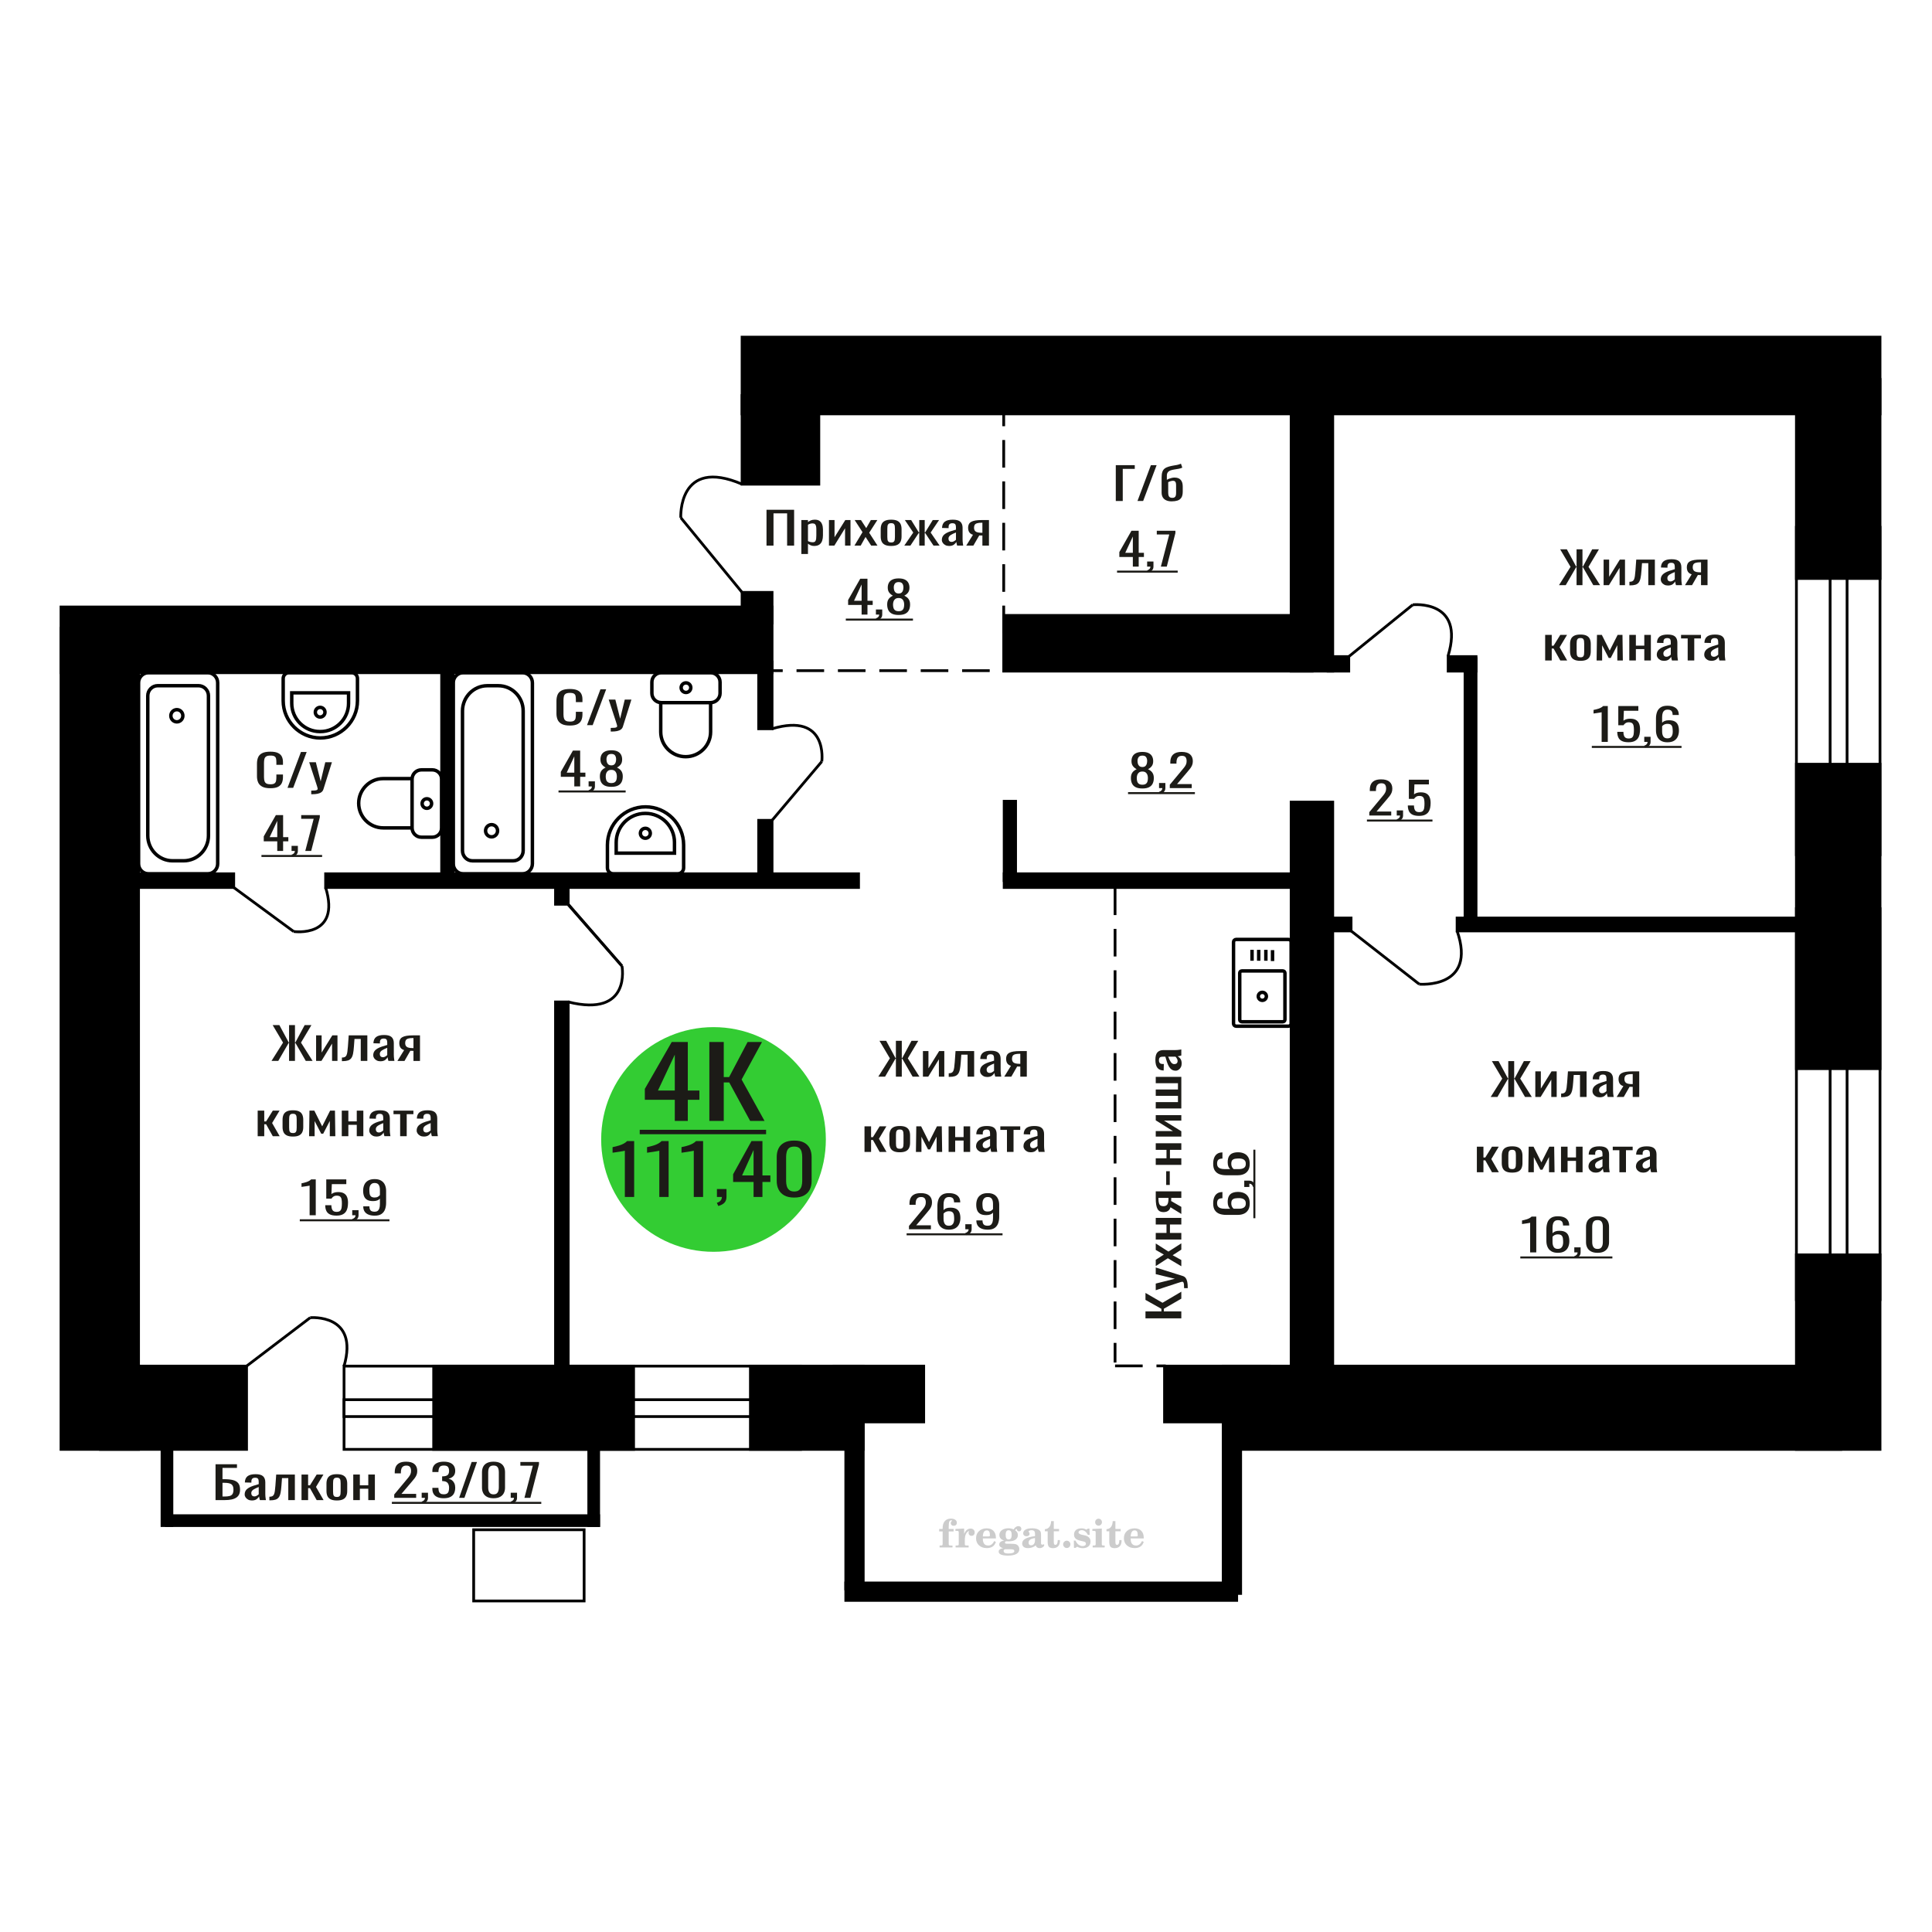 <?xml version="1.0" encoding="UTF-8"?>
<!DOCTYPE svg PUBLIC "-//W3C//DTD SVG 1.1//EN" "http://www.w3.org/Graphics/SVG/1.1/DTD/svg11.dtd">
<!-- Creator: CorelDRAW 2019 -->
<svg xmlns="http://www.w3.org/2000/svg" xml:space="preserve" width="140mm" height="140mm" version="1.1" style="shape-rendering:geometricPrecision; text-rendering:geometricPrecision; image-rendering:optimizeQuality; fill-rule:evenodd; clip-rule:evenodd"
viewBox="0 0 14000 14000"
 xmlns:xlink="http://www.w3.org/1999/xlink">
 <defs>
  <style type="text/css">
   <![CDATA[
    .str0 {stroke:black;stroke-width:25;stroke-miterlimit:22.926}
    .str2 {stroke:black;stroke-width:25.01;stroke-miterlimit:22.926}
    .str1 {stroke:black;stroke-width:20;stroke-miterlimit:22.926}
    .str3 {stroke:black;stroke-width:20;stroke-miterlimit:22.926;stroke-dasharray:200 100}
    .fil1 {fill:none}
    .fil5 {fill:black}
    .fil4 {fill:#1C1B17}
    .fil3 {fill:#33CC33}
    .fil0 {fill:#1C1B17;fill-rule:nonzero}
    .fil2 {fill:#CCCCCC;fill-rule:nonzero}
   ]]>
  </style>
 </defs>
 <g id="Слой_x0020_1">
  <polygon class="fil0" points="5554.4,3953.69 5554.4,3693.98 5754.44,3693.98 5754.44,3953.69 5703.76,3953.69 5703.76,3719.94 5605.08,3719.94 5605.08,3953.69 "/>
  <path id="1" class="fil0" d="M5806.92 4014.61l0 -246.24 47.98 0 0 14.75c5.69,-4.71 12.56,-8.77 20.63,-12.2 8.08,-3.42 17.66,-5.12 28.71,-5.12 13.47,0 24.15,2.51 32.07,7.53 7.93,5.03 13.83,11.33 17.72,18.92 3.88,7.59 6.43,15.28 7.62,23.08 1.19,7.81 1.81,14.48 1.81,20.04l0 44.89c0,13.05 -1.81,25.39 -5.4,37.04 -3.59,11.65 -10.08,21.05 -19.5,28.21 -9.43,7.17 -22.66,10.74 -39.7,10.74 -9.26,0 -17.49,-1.66 -24.67,-4.97 -7.18,-3.31 -13.6,-7.1 -19.29,-11.38l0 74.71 -47.98 0zm82.53 -85.29c8.37,0 14.34,-2.19 17.93,-6.57 3.59,-4.39 5.83,-10.32 6.74,-17.79 0.89,-7.49 1.34,-15.72 1.34,-24.7l0 -44.89c0,-7.69 -0.6,-14.8 -1.79,-21.32 -1.21,-6.52 -3.74,-11.7 -7.63,-15.55 -3.89,-3.85 -10.02,-5.77 -18.39,-5.77 -6.28,0 -12.26,0.96 -17.94,2.89 -5.68,1.91 -10.62,4.16 -14.81,6.73l0 118.63c4.49,2.36 9.58,4.33 15.26,5.93 5.67,1.61 12.11,2.41 19.29,2.41z"/>
  <polygon id="2" class="fil0" points="6006.95,3953.69 6006.95,3768.37 6047.32,3768.37 6047.32,3893.09 6125.35,3768.37 6163.03,3768.37 6163.03,3953.69 6123.57,3953.69 6123.57,3828 6045.97,3953.69 "/>
  <polygon id="3" class="fil0" points="6191.73,3953.69 6250.04,3856.21 6193.08,3768.37 6238.82,3768.37 6276.94,3827.03 6310.6,3768.37 6357.69,3768.37 6298.49,3860.39 6358.58,3953.69 6312.83,3953.69 6272.01,3890.85 6237.04,3953.69 "/>
  <path id="4" class="fil0" d="M6457.7 3956.25c-19.14,0 -34.23,-2.78 -45.3,-8.33 -11.07,-5.56 -18.9,-13.47 -23.55,-23.73 -4.63,-10.26 -6.94,-22.33 -6.94,-36.23l0 -53.87c0,-13.89 2.31,-25.97 6.94,-36.23 4.65,-10.26 12.48,-18.17 23.55,-23.72 11.07,-5.56 26.16,-8.34 45.3,-8.34 19.15,0 34.16,2.78 45.08,8.34 10.91,5.55 18.68,13.46 23.31,23.72 4.65,10.26 6.96,22.34 6.96,36.23l0 53.87c0,13.9 -2.31,25.97 -6.96,36.23 -4.63,10.26 -12.4,18.17 -23.31,23.73 -10.92,5.55 -25.93,8.33 -45.08,8.33zm0 -25.33c9.27,0 15.78,-1.92 19.52,-5.77 3.74,-3.85 5.97,-8.93 6.72,-15.23 0.76,-6.31 1.13,-12.88 1.13,-19.71l0 -58.04c0,-7.05 -0.37,-13.69 -1.13,-19.89 -0.75,-6.19 -2.98,-11.26 -6.72,-15.22 -3.74,-3.96 -10.25,-5.94 -19.52,-5.94 -9.26,0 -15.85,1.98 -19.74,5.94 -3.88,3.96 -6.19,9.03 -6.94,15.22 -0.76,6.2 -1.13,12.84 -1.13,19.89l0 58.04c0,6.83 0.37,13.4 1.13,19.71 0.75,6.3 3.06,11.38 6.94,15.23 3.89,3.85 10.48,5.77 19.74,5.77z"/>
  <polygon id="5" class="fil0" points="6552.77,3953.69 6617.81,3859.1 6556.81,3768.37 6602.56,3768.37 6657.74,3857.5 6661.33,3857.5 6661.33,3768.37 6700.79,3768.37 6700.79,3857.5 6704.38,3857.5 6759.1,3768.37 6804.84,3768.37 6743.84,3859.1 6808.88,3953.69 6764.47,3953.69 6704.38,3862.62 6700.79,3862.62 6700.79,3953.69 6661.33,3953.69 6661.33,3862.62 6657.29,3862.62 6597.18,3953.69 "/>
  <path id="6" class="fil0" d="M6877.05 3956.25c-10.16,0 -19.14,-2.08 -26.9,-6.25 -7.78,-4.17 -13.92,-9.51 -18.4,-16.04 -4.49,-6.51 -6.72,-13.4 -6.72,-20.68 0,-11.53 2.68,-21.26 8.06,-29.17 5.39,-7.91 12.79,-14.58 22.21,-20.04 9.41,-5.45 20.33,-10.21 32.74,-14.27 12.41,-4.06 25.49,-8.02 39.24,-11.86l0 -13.14c0,-7.49 -0.59,-13.69 -1.79,-18.61 -1.2,-4.91 -3.66,-8.6 -7.4,-11.05 -3.74,-2.46 -9.34,-3.7 -16.82,-3.7 -6.58,0 -11.89,1.08 -15.92,3.21 -4.04,2.14 -6.96,5.19 -8.75,9.15 -1.79,3.95 -2.69,8.59 -2.69,13.94l0 9.29 -47.54 -1.27c0.6,-20.53 7.18,-35.65 19.74,-45.37 12.56,-9.73 31.98,-14.59 58.3,-14.59 25.72,0 43.95,5.02 54.72,15.07 10.76,10.04 16.15,24.58 16.15,43.6l0 84.65c0,5.77 0.22,11.33 0.67,16.68 0.45,5.33 1.04,10.31 1.79,14.91 0.74,4.59 1.43,8.92 2.02,12.98l-43.96 0c-0.89,-3.42 -2.01,-7.76 -3.36,-12.98 -1.35,-5.24 -2.31,-10 -2.91,-14.27 -2.99,7.26 -8.74,14.05 -17.26,20.36 -8.54,6.3 -20.26,9.45 -35.22,9.45zm18.84 -29.49c4.79,0 9.27,-0.96 13.46,-2.89 4.18,-1.93 7.92,-4.11 11.21,-6.57 3.28,-2.46 5.53,-4.44 6.72,-5.93l0 -52.59c-7.48,2.99 -14.49,5.98 -21.08,8.98 -6.57,2.99 -12.33,6.14 -17.26,9.45 -4.93,3.32 -8.82,7.06 -11.67,11.23 -2.84,4.16 -4.26,8.92 -4.26,14.27 0,7.47 1.95,13.35 5.83,17.63 3.88,4.27 9.58,6.42 17.05,6.42z"/>
  <path id="7" class="fil0" d="M7001.74 3953.69l48.89 -78.55c-8.37,-2.36 -15.18,-5.88 -20.41,-10.59 -5.23,-4.71 -9.04,-10.48 -11.44,-17.31 -2.39,-6.84 -3.59,-14.54 -3.59,-23.09 0,-9.83 1.8,-18.28 5.39,-25.33 3.58,-7.06 9.27,-12.82 17.04,-17.31 7.78,-4.5 18.09,-7.81 30.94,-9.94 12.86,-2.14 28.71,-3.2 47.55,-3.2l50.24 0 0 185.32 -47.55 0 0 -73.11c-4.79,0 -8.82,-0.05 -12.12,-0.16 -3.27,-0.11 -6.86,-0.27 -10.75,-0.48l-42.61 73.75 -51.58 0zm111.68 -92.98c0.59,0 1.56,0 2.92,0 1.34,0 2.16,0 2.46,0l0 -72.79c-0.3,0 -1.12,0 -2.46,0 -1.36,0 -2.18,0 -2.48,0 -14.04,0 -25.19,1.23 -33.41,3.68 -8.22,2.46 -13.97,6.32 -17.26,11.55 -3.3,5.24 -4.94,12.23 -4.94,21 0,12.18 3.82,21.28 11.43,27.26 7.63,5.99 22.21,9.08 43.74,9.3z"/>
  <path class="fil1 str0" d="M9356.16 7416.93l0 -590.24c0,-10.59 -8.77,-19.25 -19.49,-19.25l-378.64 0c-10.72,0 -19.49,8.66 -19.49,19.25l0 590.24c0,10.59 8.77,19.25 19.49,19.25l378.64 0c10.72,0 19.49,-8.66 19.49,-19.25zm-44.98 -28.07l0 -337.98c0,-8.32 -6.87,-15.11 -15.28,-15.11l-297.09 0c-8.41,0 -15.29,6.79 -15.29,15.11l0 337.98c0,8.31 6.88,15.11 15.29,15.11l297.09 0c8.41,0 15.28,-6.8 15.28,-15.11zm-134.44 -168.99c0,-16.04 -13.16,-29.04 -29.39,-29.04 -16.23,0 -29.39,13 -29.39,29.04 0,16.03 13.16,29.03 29.39,29.03 16.23,0 29.39,-13 29.39,-29.03zm44.49 -255.88l0 -79.15m-48.35 76.95l0 -79.15m-51.81 79.15l0 -79.15m-48.36 79.15l0 -79.15"/>
  <path class="fil2" d="M6805.62 11097.3l0 -17.78 25.02 0 0 -5.65c0,-21.97 5.22,-38.99 15.71,-51.17 10.49,-12.19 25.21,-18.26 44.12,-18.26 13.27,0 23.76,2.73 31.52,8.14 7.76,5.41 11.66,12.7 11.66,21.87 0,6.82 -2.07,12.19 -6.21,16.09 -4.14,3.9 -9.87,5.83 -17.26,5.83 -6.07,0 -11.01,-1.78 -14.82,-5.36 -3.81,-3.57 -5.73,-8.18 -5.73,-13.78 0,-5.88 2.63,-11.1 7.95,-15.71 1.08,-1.08 1.64,-1.79 1.64,-2.07 0,-0.99 -0.47,-1.74 -1.36,-2.16 -0.94,-0.47 -2.45,-0.71 -4.57,-0.71 -7,0 -11.85,3.58 -14.53,10.68 -2.73,7.1 -4.09,21.54 -4.09,43.32l0 8.94 35.51 0 0 17.78 -35.51 0 0 91.43c0,4.14 0.84,6.97 2.59,8.47 1.74,1.51 5.08,2.26 10.01,2.26l15.06 0 0 14.11 -93.7 0 0 -14.11 12.37 -0.28c3.76,-0.19 6.3,-0.99 7.67,-2.5 1.31,-1.45 1.97,-4.09 1.97,-7.95l0 -91.43 -25.02 0z"/>
  <path id="1" class="fil2" d="M6924.62 11213.57l0 -14.11 13.22 -0.28c3.86,-0.29 6.44,-1.13 7.71,-2.54 1.27,-1.41 1.93,-4.05 1.93,-7.91l0 -84.47c0,-4.52 -0.99,-7.53 -3.01,-8.99 -2.02,-1.46 -6.21,-2.21 -12.56,-2.21 -0.84,0 -2.21,0.05 -4.09,0.14 -1.88,0.1 -3.29,0.14 -4.33,0.14l0 -13.82 62.89 -3.11 0 38.85c5.55,-12.74 12.14,-22.39 19.9,-28.88 7.71,-6.44 16.41,-9.69 26.15,-9.69 9.03,0 16.37,2.54 22.01,7.58 5.65,5.08 8.47,11.52 8.47,19.42 0,7.72 -2.07,13.88 -6.26,18.53 -4.18,4.66 -9.69,6.97 -16.51,6.97 -6.35,0 -11.52,-2.03 -15.52,-6.12 -4,-4.09 -6.02,-9.41 -6.02,-15.94 0,-2.59 0.42,-4.94 1.27,-7.15 0.8,-2.21 2.12,-4.33 3.86,-6.35 -10.49,3.38 -18.44,10.67 -23.94,21.77 -5.51,11.11 -8.28,25.59 -8.28,43.42l0 29.91c0,3.86 0.66,6.5 1.97,7.95 1.37,1.51 3.91,2.31 7.67,2.5l18.02 0.28 0 14.11 -94.55 0z"/>
  <path id="2" class="fil2" d="M7204.07 11167l12.42 5.93c-4.42,14.77 -12.14,26.01 -23.19,33.68 -11.1,7.67 -25.17,11.48 -42.24,11.48 -23.43,0 -42.29,-6.59 -56.68,-19.71 -14.35,-13.13 -21.54,-30.34 -21.54,-51.65 0,-21.26 7.15,-38.57 21.4,-51.83 14.3,-13.27 32.97,-19.9 56.02,-19.9 21.02,0 37.35,6.07 49.01,18.25 11.67,12.14 17.5,29.21 17.5,51.13l0 3.71 -94.83 0 0 1.93c0,16.33 3.3,28.65 9.83,36.97 6.59,8.33 16.37,12.47 29.31,12.47 9.45,0 17.78,-2.73 24.93,-8.19 7.19,-5.45 13.21,-13.54 18.06,-24.27zm-82.13 -33.58l43.37 0c2.96,0 5.03,-0.66 6.21,-1.93 1.18,-1.27 1.79,-3.62 1.79,-7.05 0,-12.14 -1.84,-20.98 -5.46,-26.49 -3.62,-5.5 -9.31,-8.27 -17.12,-8.27 -8.98,0 -15.85,3.62 -20.6,10.81 -4.71,7.25 -7.43,18.21 -8.19,32.93z"/>
  <path id="3" class="fil2" d="M7268.6 11218.7c-9.12,-2.31 -15.99,-5.69 -20.65,-10.26 -4.65,-4.56 -6.96,-10.16 -6.96,-16.88 0,-7.43 3.06,-13.55 9.22,-18.39 6.16,-4.8 15.05,-8.09 26.62,-9.84 -11.38,-3.05 -20.03,-8.04 -26.01,-15.05 -5.97,-6.96 -8.98,-15.47 -8.98,-25.49 0,-14.3 6.07,-25.97 18.2,-34.9 12.14,-8.99 27.99,-13.45 47.56,-13.45 6.91,0 13.4,0.7 19.56,2.07 6.17,1.36 12.14,3.43 17.92,6.16l4.85 -7.01c3.76,-5.36 8.28,-9.46 13.5,-12.37 5.22,-2.92 10.68,-4.38 16.37,-4.38 6.25,0 11.33,1.79 15.28,5.37 3.96,3.62 5.93,8.23 5.93,13.82 0,5.51 -1.5,10.02 -4.56,13.46 -3.01,3.43 -6.96,5.17 -11.81,5.17 -3.34,0 -6.16,-0.7 -8.56,-2.12 -2.4,-1.45 -4.33,-3.62 -5.78,-6.53 -0.57,-1.13 -0.9,-2.5 -1.09,-4.14 -0.28,-2.31 -1.27,-3.48 -2.91,-3.58 -1.65,0 -3.48,0.8 -5.51,2.4 -2.02,1.6 -3.66,3.62 -4.93,6.07 6.96,4.8 12.04,9.92 15.24,15.43 3.19,5.55 4.79,11.9 4.79,19.05 0,14.34 -5.83,25.58 -17.45,33.72 -11.62,8.14 -27.75,12.23 -48.4,12.23 -1.74,0 -4.18,-0.09 -7.34,-0.28 -3.1,-0.19 -5.36,-0.28 -6.72,-0.28 -4.33,0 -7.72,0.8 -10.11,2.44 -2.45,1.6 -3.67,3.81 -3.67,6.64 0,3.24 1.08,5.5 3.24,6.77 2.17,1.27 5.93,1.93 11.34,1.93l20.46 0c10.72,0 20.08,0.33 28.03,1.03 8,0.71 13.45,1.6 16.51,2.68 7.72,2.78 13.74,7.34 18.06,13.78 4.33,6.45 6.5,13.88 6.5,22.3 0,14.86 -7.06,26.29 -21.17,34.29 -14.11,8 -34.34,11.99 -60.73,11.99 -22.43,0 -39.32,-2.44 -50.65,-7.29 -11.34,-4.89 -17.03,-12.13 -17.03,-21.77 0,-6.35 2.77,-11.62 8.28,-15.9 5.5,-4.28 13.36,-7.25 23.56,-8.89zm13.88 7.85c-3.58,1.46 -6.12,3.15 -7.62,5.04 -1.51,1.88 -2.26,4.32 -2.26,7.38 0,6.16 2.68,10.72 8,13.64 5.31,2.96 13.59,4.42 24.83,4.42 15.24,0 26.53,-1.41 33.82,-4.18 7.29,-2.83 10.96,-7.15 10.96,-13.08 0,-4.66 -1.97,-8.04 -5.93,-10.11 -3.95,-2.07 -10.72,-3.11 -20.32,-3.11l-41.48 0zm4.8 -104.51c0,11.61 1.74,20.08 5.22,25.4 3.53,5.31 8.98,7.99 16.46,7.99 7.53,0 13.08,-2.68 16.7,-8.09 3.57,-5.36 5.36,-13.78 5.36,-25.3 0,-11.29 -1.79,-19.66 -5.36,-25.07 -3.62,-5.41 -9.17,-8.14 -16.7,-8.14 -7.48,0 -12.93,2.73 -16.46,8.14 -3.48,5.41 -5.22,13.78 -5.22,25.07z"/>
  <path id="4" class="fil2" d="M7499.84 11145.27c-16.7,2.68 -28.6,6.63 -35.66,11.86 -7.1,5.22 -10.63,12.55 -10.63,22.06 0,5.78 1.6,10.34 4.75,13.78 3.15,3.38 7.43,5.08 12.75,5.08 8.7,0 15.71,-3.25 20.93,-9.74 5.22,-6.49 7.86,-15.38 7.86,-26.67l0 -16.37zm43.74 35.75c0,4.52 0.8,7.71 2.4,9.64 1.6,1.93 4.23,2.87 7.81,2.87 1.64,0 3.52,-0.47 5.64,-1.46 2.12,-0.94 3.43,-1.41 4,-1.41 1.08,0 1.97,0.33 2.63,1.08 0.61,0.76 0.94,1.79 0.94,3.2 0,5.88 -3.34,11.25 -10.06,16.14 -6.73,4.84 -14.77,7.29 -24.13,7.29 -7.01,0 -12.98,-1.84 -17.92,-5.55 -4.99,-3.72 -7.9,-8.52 -8.85,-14.35 -7.71,6.3 -16.46,11.2 -26.24,14.68 -9.79,3.48 -19.85,5.22 -30.25,5.22 -13.5,0 -23.99,-2.92 -31.42,-8.8 -7.43,-5.88 -11.14,-14.16 -11.14,-24.83 0,-14.21 7.47,-25.64 22.38,-34.2 14.92,-8.61 38.53,-15.05 70.75,-19.38l0 -15.33c0,-9.93 -1.98,-16.94 -5.93,-21.07 -3.95,-4.14 -10.53,-6.21 -19.71,-6.21 -5.97,0 -11,0.98 -15.05,2.96 -4.09,1.98 -6.16,4.28 -6.16,6.82 0,0.66 1.22,2.54 3.67,5.69 2.44,3.11 3.67,6.59 3.67,10.49 0,5.32 -2.07,9.6 -6.26,12.89 -4.18,3.24 -9.64,4.89 -16.32,4.89 -6.82,0 -12.47,-1.97 -16.98,-5.93 -4.47,-3.95 -6.73,-8.89 -6.73,-14.86 0,-11.76 5.65,-20.88 16.94,-27.37 11.33,-6.45 27.28,-9.69 47.97,-9.69 11.57,0 21.73,1.17 30.53,3.52 8.75,2.31 15.99,5.79 21.68,10.35 4.52,3.53 7.67,7.48 9.46,11.95 1.79,4.42 2.68,11.24 2.68,20.41l0 60.35z"/>
  <path id="5" class="fil2" d="M7680.32 11160.23c0,0.66 0.09,1.65 0.24,2.96 0.14,1.32 0.18,2.31 0.18,2.97 0,16.51 -4.37,29.39 -13.12,38.66 -8.8,9.22 -20.98,13.83 -36.55,13.83 -14.2,0 -24.32,-3.34 -30.29,-10.07 -5.97,-6.68 -8.94,-18.48 -8.94,-35.41l0 -77 -20.32 0 0 -15.15c13.97,-0.89 24.84,-6.35 32.55,-16.27 7.72,-9.93 11.95,-23.95 12.7,-41.96l19.38 0 0 56.73 38.1 0 0 16.65 -38.1 0 0 74.78c0,9.55 0.9,15.9 2.64,19.01 1.74,3.15 4.79,4.7 9.22,4.7 5.41,0 9.5,-2.87 12.32,-8.56 2.77,-5.69 4.33,-14.3 4.61,-25.87l15.38 0z"/>
  <path id="6" class="fil2" d="M7730.23 11164.46c7.15,0 13.35,2.59 18.58,7.81 5.22,5.18 7.85,11.38 7.85,18.63 0,7.29 -2.59,13.54 -7.81,18.77 -5.17,5.22 -11.38,7.85 -18.62,7.85 -7.2,0 -13.36,-2.63 -18.54,-7.85 -5.22,-5.23 -7.8,-11.48 -7.8,-18.77 0,-7.15 2.63,-13.36 7.85,-18.58 5.22,-5.22 11.38,-7.86 18.49,-7.86z"/>
  <path id="7" class="fil2" d="M7781.5 11163.9l12.18 0c5.79,12.79 13.12,22.58 22.01,29.35 8.94,6.77 18.87,10.16 29.87,10.16 7.2,0 12.89,-1.6 17.08,-4.75 4.23,-3.2 6.35,-7.43 6.35,-12.79 0,-4.8 -1.84,-8.47 -5.55,-11.06 -3.72,-2.59 -11.62,-5.13 -23.76,-7.62 -20.84,-4 -35.51,-9.64 -44.02,-16.84 -8.52,-7.19 -12.75,-17.26 -12.75,-30.19 0,-14.35 4.75,-25.45 14.25,-33.31 9.5,-7.9 23,-11.85 40.45,-11.85 6.49,0 12.7,0.8 18.49,2.45 5.83,1.64 11.15,3.99 15.94,7.1l11.06 -7.57 11.61 0 1.37 45.15 -13.27 0c-4.93,-10.58 -11.33,-18.91 -19.14,-24.88 -7.81,-5.98 -16.18,-8.99 -25.16,-8.99 -6.82,0 -12.37,1.51 -16.65,4.57 -4.33,3.05 -6.5,6.86 -6.5,11.47 0,8.75 11.15,15.1 33.4,19.05 2.68,0.47 4.75,0.85 6.21,1.13 15.71,2.92 27.56,8.23 35.46,15.95 7.91,7.71 11.86,17.73 11.86,30.01 0,14.81 -4.99,26.53 -14.96,35.18 -9.97,8.7 -23.57,13.03 -40.83,13.03 -7.71,0 -15.05,-0.89 -21.92,-2.73 -6.91,-1.83 -13.12,-4.47 -18.76,-7.95l-12.14 8.42 -11.34 0 -0.84 -52.49z"/>
  <path id="8" class="fil2" d="M7935.82 11030.13c0,-7.01 2.4,-12.94 7.25,-17.78 4.84,-4.89 10.67,-7.34 17.59,-7.34 6.63,0 12.37,2.45 17.26,7.38 4.85,4.94 7.29,10.82 7.29,17.74 0,6.91 -2.4,12.84 -7.24,17.87 -4.85,5.03 -10.59,7.53 -17.31,7.53 -6.92,0 -12.75,-2.45 -17.59,-7.39 -4.85,-4.94 -7.25,-10.91 -7.25,-18.01zm48.26 158.56c0,3.95 0.66,6.68 1.93,8.09 1.32,1.41 3.91,2.21 7.76,2.4l11.2 0.28 0 14.11 -87.21 0 0 -14.11 12.28 -0.28c3.81,-0.19 6.39,-0.99 7.71,-2.5 1.37,-1.45 2.02,-4.14 2.02,-7.99l0 -84.48c0,-4.47 -0.98,-7.48 -3.01,-8.94 -2.02,-1.46 -6.16,-2.21 -12.41,-2.21 -0.85,0 -2.17,0.05 -4.1,0.14 -1.88,0.1 -3.34,0.14 -4.46,0.14l0 -13.82 68.29 -3.11 0 112.28z"/>
  <path id="9" class="fil2" d="M8126.79 11160.23c0,0.66 0.09,1.65 0.24,2.96 0.14,1.32 0.18,2.31 0.18,2.97 0,16.51 -4.37,29.39 -13.12,38.66 -8.8,9.22 -20.98,13.83 -36.55,13.83 -14.2,0 -24.32,-3.34 -30.29,-10.07 -5.97,-6.68 -8.94,-18.48 -8.94,-35.41l0 -77 -20.32 0 0 -15.15c13.97,-0.89 24.84,-6.35 32.55,-16.27 7.72,-9.93 11.95,-23.95 12.7,-41.96l19.38 0 0 56.73 38.1 0 0 16.65 -38.1 0 0 74.78c0,9.55 0.9,15.9 2.64,19.01 1.74,3.15 4.79,4.7 9.22,4.7 5.41,0 9.5,-2.87 12.32,-8.56 2.77,-5.69 4.33,-14.3 4.61,-25.87l15.38 0z"/>
  <path id="10" class="fil2" d="M8275.38 11167l12.42 5.93c-4.42,14.77 -12.14,26.01 -23.19,33.68 -11.1,7.67 -25.17,11.48 -42.24,11.48 -23.43,0 -42.29,-6.59 -56.68,-19.71 -14.35,-13.13 -21.54,-30.34 -21.54,-51.65 0,-21.26 7.15,-38.57 21.4,-51.83 14.3,-13.27 32.97,-19.9 56.02,-19.9 21.02,0 37.35,6.07 49.01,18.25 11.67,12.14 17.5,29.21 17.5,51.13l0 3.71 -94.83 0 0 1.93c0,16.33 3.3,28.65 9.83,36.97 6.59,8.33 16.37,12.47 29.31,12.47 9.45,0 17.78,-2.73 24.93,-8.19 7.19,-5.45 13.21,-13.54 18.06,-24.27zm-82.13 -33.58l43.37 0c2.96,0 5.03,-0.66 6.21,-1.93 1.18,-1.27 1.79,-3.62 1.79,-7.05 0,-12.14 -1.84,-20.98 -5.46,-26.49 -3.62,-5.5 -9.31,-8.27 -17.12,-8.27 -8.98,0 -15.85,3.62 -20.6,10.81 -4.71,7.25 -7.43,18.21 -8.19,32.93z"/>
  <circle class="fil3" cx="5170.37" cy="8256.99" r="814.04"/>
  <path class="fil0" d="M4527.87 8673.54l0 -334.97c-0.42,0.33 -5.15,1.33 -14.19,3 -9.03,1.66 -19.23,3.33 -30.58,5 -11.35,1.66 -21.44,3.16 -30.27,4.5 -8.83,1.33 -13.46,2 -13.88,2l0 -40.5c7.15,-1.33 15.45,-3.17 24.91,-5.5 9.46,-2.33 19.13,-5.17 29.02,-8.5 9.87,-3.33 19.33,-7.5 28.37,-12.5 9.04,-5 16.71,-10.83 23.02,-17.5l51.09 0 0 404.97 -67.49 0z"/>
  <path id="1" class="fil0" d="M4777.61 8673.54l0 -334.97c-0.41,0.33 -5.14,1.33 -14.19,3 -9.03,1.66 -19.22,3.33 -30.58,5 -11.35,1.66 -21.44,3.16 -30.27,4.5 -8.83,1.33 -13.46,2 -13.88,2l0 -40.5c7.15,-1.33 15.45,-3.17 24.92,-5.5 9.46,-2.33 19.12,-5.17 29.01,-8.5 9.88,-3.33 19.34,-7.5 28.37,-12.5 9.04,-5 16.71,-10.83 23.02,-17.5l51.09 0 0 404.97 -67.49 0z"/>
  <path id="2" class="fil0" d="M5027.35 8673.54l0 -334.97c-0.41,0.33 -5.14,1.33 -14.19,3 -9.03,1.66 -19.22,3.33 -30.57,5 -11.36,1.66 -21.45,3.16 -30.28,4.5 -8.83,1.33 -13.46,2 -13.88,2l0 -40.5c7.16,-1.33 15.46,-3.17 24.92,-5.5 9.46,-2.33 19.12,-5.17 29.01,-8.5 9.88,-3.33 19.34,-7.5 28.37,-12.5 9.05,-5 16.72,-10.83 23.02,-17.5l51.09 0 0 404.97 -67.49 0z"/>
  <path id="3" class="fil0" d="M5205.21 8739.03l-10.72 -22.99c11.35,-3 20.28,-8.25 26.8,-15.75 6.51,-7.5 9.78,-16.42 9.78,-26.75l-35.95 0 0 -57.5 69.36 0 0 56.5c0,17.67 -4.83,31.75 -14.5,42.25 -9.67,10.5 -24.59,18.58 -44.77,24.24z"/>
  <path id="4" class="fil0" d="M5460.63 8673.54l0 -108.49 -148.21 0 0 -56 133.07 -240.48 79.46 0 0 248.98 57.39 0 0 47.5 -57.39 0 0 108.49 -64.32 0zm-83.26 -155.99l83.26 0 0 -183.98 -83.26 183.98z"/>
  <path id="5" class="fil0" d="M5755.15 8678.04c-29.01,0 -52.87,-5.17 -71.59,-15.5 -18.7,-10.33 -32.58,-24.5 -41.61,-42.5 -9.05,-17.99 -13.56,-38.49 -13.56,-61.49l0 -174.49c0,-23.66 4.41,-44.41 13.24,-62.24 8.83,-17.83 22.6,-31.75 41.3,-41.75 18.72,-10 42.79,-15 72.22,-15 29.43,0 53.4,5 71.9,15 18.5,10 32.16,23.92 40.99,41.75 8.83,17.83 13.24,38.58 13.24,62.24l0 174.49c0,23.33 -4.51,44 -13.56,61.99 -9.03,18 -22.8,32.09 -41.3,42.25 -18.5,10.17 -42.26,15.25 -71.27,15.25zm0 -44c15.98,0 28.07,-3.66 36.27,-11 8.2,-7.33 13.87,-16.74 17.03,-28.24 3.15,-11.5 4.73,-23.42 4.73,-35.75l0 -175.49c0,-13 -1.48,-25.24 -4.42,-36.74 -2.95,-11.5 -8.51,-20.75 -16.71,-27.75 -8.2,-7 -20.5,-10.5 -36.9,-10.5 -16.4,0 -28.8,3.5 -37.21,10.5 -8.4,7 -14.08,16.25 -17.03,27.75 -2.94,11.5 -4.42,23.74 -4.42,36.74l0 175.49c0,12.33 1.58,24.25 4.73,35.75 3.16,11.5 9.05,20.91 17.66,28.24 8.62,7.34 20.72,11 36.27,11z"/>
  <path class="fil0" d="M4889.8 8122.73l0 -153.27 -217.14 0 0 -79.11 194.97 -339.74 116.41 0 0 351.75 84.09 0 0 67.1 -84.09 0 0 153.27 -94.24 0zm-121.98 -220.37l121.98 0 0 -259.93 -121.98 259.93z"/>
  <polygon id="1" class="fil0" points="5140.2,8122.73 5140.2,7550.61 5244.6,7550.61 5244.6,7804.89 5283.41,7804.89 5417.38,7550.61 5521.8,7550.61 5373.97,7822.54 5540.27,8122.73 5435.87,8122.73 5284.33,7843.73 5244.6,7843.73 5244.6,8122.73 "/>
  <polygon id="2" class="fil4" points="4635.7,8186.94 5551.37,8186.94 5551.37,8219.05 4635.7,8219.05 "/>
  <polygon class="fil0" points="8560.27,9553.33 8300.56,9553.33 8300.56,9502.9 8415.99,9502.9 8415.99,9484.15 8300.56,9419.44 8300.56,9369.01 8424,9440.42 8560.27,9360.09 8560.27,9410.52 8433.62,9483.71 8433.62,9502.9 8560.27,9502.9 "/>
  <path id="1" class="fil0" d="M8606.76 9334.64l-26.29 0c0,-11.59 -0.37,-20.82 -1.12,-27.67 -0.75,-6.83 -2.14,-11.75 -4.17,-14.73 -2.03,-2.98 -4.86,-4.45 -8.5,-4.45 -1.92,0 -6.2,1.03 -12.82,3.12 -6.63,2.08 -13.68,4.31 -21.16,6.69l-157.75 51.77 0 -48.2 138.51 -34.8 -138.51 -33.48 0 -48.2 195.58 61.59c8.98,2.67 16.09,7.59 21.32,14.73 5.24,7.14 9.03,16.28 11.38,27.45 2.36,11.15 3.53,24.61 3.53,40.38l0 5.8z"/>
  <polygon id="2" class="fil0" points="8560.27,9175.75 8462.8,9117.73 8374.95,9174.41 8374.95,9128.9 8433.62,9090.95 8374.95,9057.49 8374.95,9010.62 8466.97,9069.53 8560.27,9009.73 8560.27,9055.25 8497.43,9095.87 8560.27,9130.68 "/>
  <polygon id="3" class="fil0" points="8560.27,8982.06 8374.95,8982.06 8374.95,8934.3 8452.86,8934.3 8452.86,8873.15 8374.95,8873.15 8374.95,8825.39 8560.27,8825.39 8560.27,8873.15 8477.87,8873.15 8477.87,8934.3 8560.27,8934.3 "/>
  <path id="4" class="fil0" d="M8560.27 8796.83l-78.55 -48.63c-2.36,8.32 -5.88,15.09 -10.59,20.29 -4.7,5.21 -10.47,9.01 -17.31,11.39 -6.84,2.38 -14.53,3.56 -23.08,3.56 -9.84,0 -18.28,-1.78 -25.33,-5.34 -7.06,-3.58 -12.83,-9.23 -17.32,-16.97 -4.49,-7.73 -7.8,-18 -9.94,-30.79 -2.14,-12.79 -3.2,-28.57 -3.2,-47.31l0 -49.99 185.32 0 0 47.31 -73.1 0c0,4.76 -0.06,8.77 -0.16,12.06 -0.11,3.27 -0.27,6.83 -0.48,10.7l73.74 42.4 0 51.32zm-92.98 -111.12c0,-0.6 0,-1.57 0,-2.91 0,-1.33 0,-2.16 0,-2.45l-72.79 0c0,0.29 0,1.12 0,2.45 0,1.34 0,2.16 0,2.47 0,13.97 1.23,25.05 3.69,33.24 2.46,8.18 6.31,13.92 11.54,17.19 5.24,3.27 12.24,4.9 21.01,4.9 12.18,0 21.26,-3.79 27.25,-11.38 5.98,-7.58 9.08,-22.09 9.3,-43.51z"/>
  <polygon id="5" class="fil0" points="8476.59,8586.63 8450.61,8586.63 8450.61,8487.11 8476.59,8487.11 "/>
  <polygon id="6" class="fil0" points="8560.27,8441.14 8374.95,8441.14 8374.95,8393.39 8452.86,8393.39 8452.86,8332.24 8374.95,8332.24 8374.95,8284.48 8560.27,8284.48 8560.27,8332.24 8477.87,8332.24 8477.87,8393.39 8560.27,8393.39 "/>
  <polygon id="7" class="fil0" points="8560.27,8236.29 8374.95,8236.29 8374.95,8196.12 8499.67,8196.12 8374.95,8118.46 8374.95,8080.98 8560.27,8080.98 8560.27,8120.24 8434.58,8120.24 8560.27,8197.45 "/>
  <polygon id="8" class="fil0" points="8560.27,8032.33 8374.95,8032.33 8374.95,7986.35 8535.9,7986.35 8535.9,7940.83 8374.95,7940.83 8374.95,7894.86 8535.9,7894.86 8535.9,7849.34 8374.95,7849.34 8374.95,7803.36 8560.27,7803.36 "/>
  <path id="9" class="fil0" d="M8562.84 7706.97c0,10.12 -2.09,19.04 -6.26,26.78 -4.17,7.74 -9.51,13.84 -16.03,18.29 -6.52,4.47 -13.41,6.7 -20.68,6.7 -11.54,0 -21.27,-2.67 -29.18,-8.03 -7.91,-5.36 -14.59,-12.73 -20.04,-22.09 -5.45,-9.37 -10.2,-20.23 -14.26,-32.58 -4.07,-12.36 -8.02,-25.37 -11.87,-39.05l-13.14 0c-7.48,0 -13.68,0.59 -18.6,1.78 -4.92,1.19 -8.6,3.64 -11.06,7.36 -2.46,3.72 -3.69,9.3 -3.69,16.75 0,6.54 1.07,11.81 3.21,15.84 2.14,4.01 5.18,6.91 9.14,8.7 3.95,1.78 8.6,2.67 13.94,2.67l9.3 0 -1.28 47.31c-20.52,-0.6 -35.64,-7.14 -45.37,-19.64 -9.73,-12.49 -14.59,-31.83 -14.59,-58.02 0,-25.58 5.02,-43.73 15.07,-54.44 10.05,-10.71 24.58,-16.07 43.61,-16.07l84.64 0c5.77,0 11.33,-0.23 16.68,-0.67 5.34,-0.45 10.31,-1.04 14.9,-1.78 4.6,-0.75 8.93,-1.42 12.99,-2.01l0 43.74c-3.42,0.89 -7.75,2 -12.99,3.34 -5.23,1.34 -9.99,2.31 -14.26,2.91 7.26,2.96 14.05,8.7 20.36,17.18 6.3,8.47 9.46,20.15 9.46,35.03zm-29.5 -18.75c0,-4.76 -0.96,-9.21 -2.89,-13.38 -1.92,-4.17 -4.11,-7.89 -6.57,-11.16 -2.46,-3.27 -4.44,-5.51 -5.93,-6.69l-52.59 0c3,7.43 5.99,14.43 8.98,20.97 2.99,6.54 6.15,12.28 9.46,17.18 3.31,4.91 7.05,8.78 11.22,11.61 4.17,2.82 8.93,4.24 14.27,4.24 7.48,0 13.36,-1.93 17.63,-5.8 4.28,-3.87 6.42,-9.52 6.42,-16.97z"/>
  <path class="fil0" d="M6243.56 4453.38l0 -69.58 -97.81 0 0 -35.91 87.82 -154.23 52.44 0 0 159.68 37.88 0 0 30.46 -37.88 0 0 69.58 -42.45 0zm-54.95 -100.04l54.95 0 0 -118 -54.95 118z"/>
  <path id="1" class="fil0" d="M6353.87 4495.38l-7.08 -14.75c7.49,-1.92 13.38,-5.29 17.68,-10.1 4.31,-4.81 6.45,-10.52 6.45,-17.15l-23.71 0 0 -36.87 45.78 0 0 36.23c0,11.33 -3.19,20.36 -9.58,27.09 -6.37,6.74 -16.23,11.92 -29.54,15.55z"/>
  <path id="2" class="fil0" d="M6512.03 4456.27c-20.25,0 -36.49,-3.1 -48.69,-9.3 -12.22,-6.2 -21.03,-15.02 -26.45,-26.46 -5.4,-11.43 -8.11,-24.85 -8.11,-40.24 0,-8.76 0.97,-16.46 2.92,-23.08 1.94,-6.63 4.78,-12.45 8.53,-17.48 3.75,-5.02 8.19,-9.4 13.32,-13.14 5.13,-3.74 10.75,-7.11 16.86,-10.1 -11.1,-5.77 -20.12,-13.31 -27.06,-22.61 -6.94,-9.3 -10.4,-21.11 -10.4,-35.43 0,-13.68 2.78,-25.54 8.32,-35.59 5.55,-10.05 14.23,-17.8 26.01,-23.25 11.8,-5.45 26.72,-8.17 44.75,-8.17 18.03,0 32.82,2.72 44.33,8.17 11.51,5.45 20.04,13.2 25.6,23.25 5.54,10.05 8.32,21.91 8.32,35.59 0,14.54 -3.4,26.4 -10.2,35.59 -6.79,9.19 -15.88,16.68 -27.26,22.45 6.11,2.99 11.72,6.36 16.86,10.1 5.13,3.74 9.57,8.12 13.32,13.14 3.74,5.03 6.66,10.85 8.73,17.48 2.09,6.62 3.13,14.32 3.13,23.08 0,15.39 -2.71,28.81 -8.12,40.24 -5.4,11.44 -14.15,20.26 -26.23,26.46 -12.06,6.2 -28.23,9.3 -48.48,9.3zm0 -27.26c10.83,0 19.15,-2.14 24.97,-6.41 5.83,-4.28 9.78,-10.05 11.87,-17.32 2.08,-7.26 3.12,-15.39 3.12,-24.36 0,-8.13 -1.19,-15.77 -3.54,-22.93 -2.36,-7.16 -6.45,-13.04 -12.28,-17.64 -5.82,-4.59 -13.87,-6.89 -24.14,-6.89 -10.27,0 -18.38,2.25 -24.35,6.73 -5.96,4.49 -10.19,10.32 -12.7,17.48 -2.49,7.16 -3.74,14.91 -3.74,23.25 0,8.97 1.11,17.1 3.33,24.36 2.22,7.27 6.32,13.04 12.28,17.32 5.97,4.27 14.35,6.41 25.18,6.41zm0 -128.25c9.44,-0.22 16.58,-2.46 21.43,-6.74 4.86,-4.27 8.26,-9.78 10.2,-16.51 1.94,-6.73 2.91,-13.74 2.91,-21 0,-10.69 -2.49,-19.78 -7.49,-27.26 -5,-7.48 -14,-11.22 -27.05,-11.22 -13.05,0 -22.2,3.74 -27.47,11.22 -5.27,7.48 -7.9,16.57 -7.9,27.26 0,7.26 0.96,14.27 2.9,21 1.95,6.73 5.48,12.24 10.62,16.51 5.13,4.28 12.41,6.52 21.85,6.74z"/>
  <polygon id="3" class="fil4" points="6129.1,4482.53 6615.67,4482.53 6615.67,4497.1 6129.1,4497.1 "/>
  <path class="fil1 str1" d="M4933.18 3751.26c0,0 -21.96,-442.63 444.28,-242.68"/>
  <line class="fil1 str1" x1="5377.46" y1="4292.67" x2="4933.18" y2= "3751.26" />
  <path class="fil1 str2" d="M3423.22 6237.73l296.07 0c39.5,0 71.81,-32.84 71.81,-72.99l0 -1013.23c0,-100.37 -80.79,-182.48 -179.54,-182.48l-80.61 0c-98.76,0 -179.54,82.11 -179.54,182.48l0 1013.23c0,40.15 32.31,72.99 71.81,72.99zm-66.87 94.09l429.8 0c39.5,0 71.82,-32.85 71.82,-72.99l0 -1311.09c0,-40.15 -32.32,-72.99 -71.82,-72.99l-429.8 0c-39.5,0 -71.82,32.84 -71.82,72.99l0 1311.09c0,40.14 32.32,72.99 71.82,72.99zm205.75 -267.68c24.03,0 43.51,-19.8 43.51,-44.22 0,-24.42 -19.48,-44.23 -43.51,-44.23 -24.03,0 -43.51,19.81 -43.51,44.23 0,24.42 19.48,44.22 43.51,44.22z"/>
  <path class="fil1 str0" d="M4910.95 6331.82l-466.4 0c-23.61,0 -42.93,-19.34 -42.93,-43l0 -165.48c0,-152.13 124.25,-276.6 276.13,-276.6l0.01 0c151.87,0 276.12,124.47 276.12,276.6l0 165.48c0,23.66 -19.31,43 -42.93,43zm-23.35 -149.65l-422.38 0 0 -77.95c0,-115.5 94.34,-210 209.64,-210l3.09 0c115.31,0 209.65,94.5 209.65,210l0 77.95zm-211.19 -107.99c-19.84,0 -35.93,-16.11 -35.93,-35.99 0,-19.87 16.09,-35.99 35.93,-35.99 19.84,0 35.93,16.12 35.93,35.99 0,19.88 -16.09,35.99 -35.93,35.99z"/>
  <path class="fil0" d="M11606.08 5375.98l0 -214.83c-0.27,0.21 -3.4,0.86 -9.36,1.93 -5.97,1.06 -12.69,2.13 -20.2,3.2 -7.49,1.07 -14.15,2.03 -19.98,2.89 -5.82,0.85 -8.87,1.28 -9.15,1.28l0 -25.97c4.71,-0.86 10.19,-2.03 16.44,-3.53 6.24,-1.5 12.63,-3.31 19.14,-5.45 6.53,-2.14 12.78,-4.81 18.74,-8.02 5.97,-3.2 11.03,-6.94 15.2,-11.22l33.71 0 0 259.72 -44.54 0z"/>
  <path id="1" class="fil0" d="M11800.88 5378.55c-20.27,0 -36.36,-3 -48.29,-8.98 -11.93,-5.99 -20.46,-14.65 -25.6,-25.97 -5.13,-11.33 -7.7,-24.8 -7.7,-40.41l44.54 0c0,7.7 0.83,15.24 2.49,22.61 1.66,7.37 5.21,13.47 10.62,18.28 5.41,4.81 13.67,7.21 24.77,7.21 12.2,0 20.95,-2.72 26.22,-8.18 5.27,-5.45 8.59,-12.82 9.98,-22.12 1.39,-9.3 2.09,-19.83 2.09,-31.58 0,-11.76 -0.84,-21.75 -2.5,-29.98 -1.66,-8.23 -5.13,-14.54 -10.4,-18.92 -5.28,-4.38 -13.61,-6.57 -24.98,-6.57 -9.16,0 -16.92,2.19 -23.31,6.57 -6.37,4.38 -11.1,9.35 -14.15,14.91l-37.88 0 0 -139.16 145.26 0 0 34.31 -104.89 0 -2.91 71.82c5.55,-4.49 12.41,-8.01 20.61,-10.58 8.19,-2.56 17.55,-3.85 28.09,-3.85 18.31,0 32.67,3.32 43.08,9.94 10.41,6.63 17.76,15.72 22.06,27.26 4.31,11.54 6.45,24.8 6.45,39.76 0,13.25 -1.25,25.6 -3.74,37.03 -2.51,11.44 -6.87,21.38 -13.11,29.82 -6.25,8.45 -14.77,15.02 -25.6,19.72 -10.83,4.7 -24.56,7.06 -41.2,7.06z"/>
  <path id="2" class="fil0" d="M11921.58 5417.98l-7.08 -14.75c7.49,-1.92 13.39,-5.29 17.68,-10.1 4.31,-4.81 6.45,-10.52 6.45,-17.15l-23.71 0 0 -36.87 45.78 0 0 36.23c0,11.33 -3.19,20.36 -9.58,27.09 -6.37,6.74 -16.22,11.92 -29.54,15.55z"/>
  <path id="3" class="fil0" d="M12082.65 5378.87c-19.42,0 -35.23,-3.8 -47.45,-11.39 -12.2,-7.59 -21.16,-17.85 -26.84,-30.78 -5.69,-12.93 -8.53,-27.31 -8.53,-43.12l0 -87.54c0,-16.89 2.49,-32.28 7.49,-46.17 5,-13.9 13.52,-25.01 25.6,-33.35 12.07,-8.33 28.65,-12.5 49.73,-12.5 17.48,0 32.26,2.46 44.33,7.37 12.07,4.92 21.37,12.08 27.89,21.48 6.52,9.41 9.92,20.85 10.2,34.31 0,0.43 0.06,1.02 0.2,1.77 0.15,0.74 0.21,1.44 0.21,2.08l-44.95 0c0,-12.61 -2.64,-22.23 -7.91,-28.86 -5.27,-6.62 -15.26,-9.94 -29.97,-9.94 -8.04,0 -14.98,1.98 -20.81,5.94 -5.83,3.95 -10.19,9.99 -13.11,18.11 -2.91,8.12 -4.36,18.6 -4.36,31.42l0 39.44c4.44,-5.34 10.74,-9.67 18.92,-12.98 8.19,-3.32 18.25,-4.97 30.18,-4.97 18.59,0 33.17,3.1 43.71,9.3 10.54,6.19 18.03,14.91 22.47,26.13 4.44,11.22 6.66,24.42 6.66,39.6 0,15.6 -2.76,29.82 -8.32,42.64 -5.54,12.83 -14.43,23.03 -26.64,30.62 -12.21,7.59 -28.44,11.39 -48.7,11.39zm0 -28.54c9.99,0 17.77,-2.19 23.31,-6.57 5.56,-4.39 9.5,-10.21 11.87,-17.48 2.36,-7.27 3.53,-15.18 3.53,-23.73 0,-10.26 -0.63,-19.77 -1.87,-28.53 -1.25,-8.77 -4.51,-15.77 -9.78,-21.01 -5.28,-5.23 -14.29,-7.85 -27.06,-7.85 -6.1,0 -11.65,0.85 -16.64,2.56 -5,1.71 -9.3,3.91 -12.91,6.58 -3.61,2.67 -6.51,5.5 -8.73,8.49l0 38.8c0,8.77 1.16,16.89 3.53,24.37 2.36,7.48 6.31,13.41 11.86,17.8 5.54,4.38 13.18,6.57 22.89,6.57z"/>
  <polygon id="4" class="fil4" points="11534.9,5405.13 12185.04,5405.13 12185.04,5419.7 11534.9,5419.7 "/>
  <polygon class="fil0" points="11297.01,4240.29 11380.74,4107.55 11305.47,3980.57 11354.02,3980.57 11421.72,4105.94 11424.4,4105.94 11424.4,3980.57 11467.15,3980.57 11467.15,4105.94 11470.26,4105.94 11537.51,3980.57 11586.5,3980.57 11510.79,4107.55 11594.96,4240.29 11545.53,4240.29 11470.7,4110.43 11467.15,4110.43 11467.15,4240.29 11424.4,4240.29 11424.4,4110.43 11421.27,4110.43 11346,4240.29 "/>
  <polygon id="1" class="fil0" points="11620.34,4240.29 11620.34,4054.96 11660.42,4054.96 11660.42,4179.69 11737.92,4054.96 11775.34,4054.96 11775.34,4240.29 11736.14,4240.29 11736.14,4114.6 11659.09,4240.29 "/>
  <path id="2" class="fil0" d="M11807.39 4241.89l0 -25.97c8.91,0 15.96,-1.28 21.16,-3.85 5.19,-2.56 9.21,-6.89 12.03,-12.98 2.82,-6.09 4.97,-14.32 6.45,-24.69 1.49,-10.37 2.82,-23.35 4,-38.96l5.8 -80.48 134.95 0 0 185.33 -47.66 0 0 -159.36 -45.43 0 -4 54.51c-1.49,21.16 -3.64,38.69 -6.46,52.59 -2.82,13.89 -7.21,24.74 -13.14,32.54 -5.94,7.8 -13.89,13.31 -23.83,16.51 -9.95,3.21 -22.78,4.81 -38.52,4.81l-5.35 0z"/>
  <path id="3" class="fil0" d="M12086.19 4242.86c-10.1,0 -19,-2.09 -26.73,-6.26 -7.72,-4.17 -13.8,-9.51 -18.25,-16.03 -4.46,-6.52 -6.68,-13.41 -6.68,-20.68 0,-11.54 2.67,-21.27 8.02,-29.18 5.34,-7.91 12.69,-14.59 22.04,-20.04 9.35,-5.45 20.2,-10.21 32.52,-14.27 12.32,-4.06 25.3,-8.01 38.96,-11.86l0 -13.15c0,-7.48 -0.59,-13.68 -1.78,-18.59 -1.18,-4.92 -3.64,-8.61 -7.35,-11.07 -3.71,-2.45 -9.28,-3.68 -16.69,-3.68 -6.55,0 -11.81,1.06 -15.82,3.2 -4,2.14 -6.91,5.19 -8.69,9.14 -1.77,3.96 -2.66,8.6 -2.66,13.95l0 9.3 -47.21 -1.29c0.59,-20.52 7.12,-35.64 19.59,-45.37 12.46,-9.72 31.77,-14.59 57.9,-14.59 25.53,0 43.64,5.03 54.33,15.08 10.69,10.04 16.03,24.58 16.03,43.6l0 84.65c0,5.77 0.22,11.33 0.67,16.67 0.44,5.35 1.04,10.32 1.78,14.91 0.75,4.6 1.41,8.93 2.01,12.99l-43.65 0c-0.89,-3.42 -2,-7.75 -3.34,-12.99 -1.33,-5.23 -2.3,-9.99 -2.89,-14.26 -2.97,7.26 -8.69,14.05 -17.15,20.36 -8.46,6.3 -20.11,9.46 -34.96,9.46zm18.71 -29.5c4.75,0 9.19,-0.97 13.36,-2.89 4.15,-1.92 7.86,-4.11 11.13,-6.57 3.26,-2.46 5.5,-4.44 6.68,-5.93l0 -52.59c-7.42,2.99 -14.39,5.99 -20.94,8.98 -6.52,2.99 -12.23,6.14 -17.14,9.46 -4.9,3.31 -8.76,7.05 -11.58,11.22 -2.82,4.17 -4.22,8.92 -4.22,14.27 0,7.48 1.92,13.36 5.78,17.63 3.86,4.28 9.5,6.42 16.93,6.42z"/>
  <path id="4" class="fil0" d="M12210 4240.29l48.55 -78.56c-8.32,-2.35 -15.07,-5.88 -20.27,-10.58 -5.19,-4.7 -8.98,-10.47 -11.36,-17.31 -2.38,-6.84 -3.56,-14.54 -3.56,-23.09 0,-9.83 1.78,-18.28 5.34,-25.33 3.57,-7.05 9.21,-12.82 16.93,-17.31 7.72,-4.49 17.96,-7.81 30.72,-9.94 12.77,-2.14 28.51,-3.21 47.22,-3.21l49.87 0 0 185.33 -47.21 0 0 -73.11c-4.75,0 -8.75,-0.05 -12.01,-0.16 -3.28,-0.1 -6.84,-0.26 -10.7,-0.48l-42.31 73.75 -51.21 0zm110.9 -92.99c0.58,0 1.55,0 2.89,0 1.33,0 2.15,0 2.44,0l0 -72.78c-0.29,0 -1.11,0 -2.44,0 -1.34,0 -2.16,0 -2.45,0 -13.96,0 -25.01,1.23 -33.18,3.69 -8.17,2.45 -13.88,6.3 -17.15,11.54 -3.27,5.24 -4.89,12.24 -4.89,21 0,12.19 3.77,21.27 11.34,27.26 7.57,5.98 22.06,9.08 43.44,9.29z"/>
  <polygon id="5" class="fil0" points="11196.8,4786.02 11196.8,4600.69 11244.45,4600.69 11244.45,4678.93 11257.82,4678.93 11306.36,4600.69 11355.35,4600.69 11301.46,4690.47 11356.24,4786.02 11306.36,4786.02 11257.82,4699.45 11244.45,4699.45 11244.45,4786.02 "/>
  <path id="6" class="fil0" d="M11452.45 4788.59c-19,0 -34,-2.78 -44.99,-8.34 -10.98,-5.56 -18.77,-13.47 -23.37,-23.73 -4.61,-10.26 -6.91,-22.34 -6.91,-36.23l0 -53.87c0,-13.89 2.3,-25.97 6.91,-36.23 4.6,-10.26 12.39,-18.17 23.37,-23.73 10.99,-5.56 25.99,-8.34 44.99,-8.34 19,0 33.92,2.78 44.76,8.34 10.83,5.56 18.55,13.47 23.15,23.73 4.61,10.26 6.9,22.34 6.9,36.23l0 53.87c0,13.89 -2.29,25.97 -6.9,36.23 -4.6,10.26 -12.32,18.17 -23.15,23.73 -10.84,5.56 -25.76,8.34 -44.76,8.34zm0 -25.34c9.2,0 15.66,-1.92 19.37,-5.77 3.72,-3.84 5.94,-8.92 6.68,-15.23 0.75,-6.3 1.12,-12.88 1.12,-19.72l0 -58.03c0,-7.06 -0.37,-13.68 -1.12,-19.88 -0.74,-6.2 -2.96,-11.28 -6.68,-15.23 -3.71,-3.96 -10.17,-5.93 -19.37,-5.93 -9.21,0 -15.73,1.97 -19.6,5.93 -3.86,3.95 -6.16,9.03 -6.9,15.23 -0.75,6.2 -1.11,12.82 -1.11,19.88l0 58.03c0,6.84 0.36,13.42 1.11,19.72 0.74,6.31 3.04,11.39 6.9,15.23 3.87,3.85 10.39,5.77 19.6,5.77z"/>
  <polygon id="7" class="fil0" points="11569.57,4786.02 11572.25,4600.69 11607.44,4600.69 11664.44,4714.52 11721.89,4600.69 11757.07,4600.69 11759.75,4786.02 11719.66,4786.02 11719.66,4675.4 11672.01,4767.74 11657.31,4767.74 11609.66,4676.04 11609.66,4786.02 "/>
  <polygon id="8" class="fil0" points="11806.5,4786.02 11806.5,4600.69 11854.16,4600.69 11854.16,4678.61 11915.18,4678.61 11915.18,4600.69 11962.83,4600.69 11962.83,4786.02 11915.18,4786.02 11915.18,4703.62 11854.16,4703.62 11854.16,4786.02 "/>
  <path id="9" class="fil0" d="M12057.24 4788.59c-10.1,0 -19,-2.09 -26.72,-6.26 -7.72,-4.17 -13.81,-9.51 -18.25,-16.03 -4.46,-6.52 -6.68,-13.41 -6.68,-20.68 0,-11.54 2.66,-21.27 8.01,-29.18 5.35,-7.91 12.7,-14.59 22.04,-20.04 9.35,-5.45 20.2,-10.21 32.52,-14.27 12.32,-4.06 25.31,-8.01 38.96,-11.86l0 -13.15c0,-7.48 -0.58,-13.68 -1.78,-18.59 -1.18,-4.92 -3.64,-8.61 -7.35,-11.07 -3.7,-2.45 -9.27,-3.68 -16.69,-3.68 -6.54,0 -11.81,1.06 -15.82,3.2 -4,2.14 -6.9,5.19 -8.68,9.14 -1.78,3.96 -2.67,8.6 -2.67,13.95l0 9.3 -47.21 -1.29c0.6,-20.52 7.13,-35.64 19.6,-45.37 12.46,-9.72 31.76,-14.59 57.89,-14.59 25.53,0 43.64,5.03 54.34,15.08 10.68,10.04 16.03,24.58 16.03,43.6l0 84.65c0,5.77 0.22,11.33 0.66,16.67 0.45,5.35 1.04,10.32 1.78,14.91 0.75,4.6 1.42,8.93 2.02,12.99l-43.66 0c-0.89,-3.42 -2,-7.75 -3.33,-12.99 -1.34,-5.23 -2.31,-9.99 -2.89,-14.26 -2.98,7.26 -8.7,14.05 -17.16,20.36 -8.46,6.3 -20.11,9.46 -34.96,9.46zm18.71 -29.5c4.75,0 9.2,-0.97 13.36,-2.89 4.16,-1.92 7.87,-4.11 11.13,-6.57 3.26,-2.46 5.5,-4.44 6.68,-5.93l0 -52.59c-7.42,2.99 -14.39,5.99 -20.93,8.98 -6.53,2.99 -12.24,6.14 -17.14,9.46 -4.9,3.31 -8.77,7.05 -11.59,11.22 -2.82,4.17 -4.22,8.92 -4.22,14.27 0,7.48 1.92,13.36 5.78,17.63 3.86,4.28 9.5,6.42 16.93,6.42z"/>
  <polygon id="10" class="fil0" points="12229.6,4786.02 12229.6,4626.34 12181.5,4626.34 12181.5,4600.69 12325.79,4600.69 12325.79,4626.34 12277.24,4626.34 12277.24,4786.02 "/>
  <path id="11" class="fil0" d="M12401.06 4788.59c-10.1,0 -19,-2.09 -26.73,-6.26 -7.72,-4.17 -13.8,-9.51 -18.25,-16.03 -4.46,-6.52 -6.68,-13.41 -6.68,-20.68 0,-11.54 2.67,-21.27 8.01,-29.18 5.35,-7.91 12.7,-14.59 22.05,-20.04 9.35,-5.45 20.19,-10.21 32.51,-14.27 12.32,-4.06 25.31,-8.01 38.96,-11.86l0 -13.15c0,-7.48 -0.58,-13.68 -1.77,-18.59 -1.18,-4.92 -3.64,-8.61 -7.35,-11.07 -3.71,-2.45 -9.28,-3.68 -16.7,-3.68 -6.54,0 -11.8,1.06 -15.82,3.2 -4,2.14 -6.9,5.19 -8.68,9.14 -1.78,3.96 -2.67,8.6 -2.67,13.95l0 9.3 -47.21 -1.29c0.6,-20.52 7.13,-35.64 19.6,-45.37 12.46,-9.72 31.77,-14.59 57.89,-14.59 25.53,0 43.65,5.03 54.34,15.08 10.68,10.04 16.03,24.58 16.03,43.6l0 84.65c0,5.77 0.22,11.33 0.67,16.67 0.44,5.35 1.04,10.32 1.77,14.91 0.76,4.6 1.42,8.93 2.02,12.99l-43.66 0c-0.89,-3.42 -2,-7.75 -3.33,-12.99 -1.33,-5.23 -2.31,-9.99 -2.89,-14.26 -2.97,7.26 -8.69,14.05 -17.15,20.36 -8.46,6.3 -20.12,9.46 -34.96,9.46zm18.71 -29.5c4.75,0 9.19,-0.97 13.36,-2.89 4.15,-1.92 7.86,-4.11 11.12,-6.57 3.27,-2.46 5.5,-4.44 6.68,-5.93l0 -52.59c-7.41,2.99 -14.39,5.99 -20.93,8.98 -6.53,2.99 -12.23,6.14 -17.14,9.46 -4.9,3.31 -8.76,7.05 -11.58,11.22 -2.82,4.17 -4.22,8.92 -4.22,14.27 0,7.48 1.91,13.36 5.77,17.63 3.87,4.28 9.5,6.42 16.94,6.42z"/>
  <polygon class="fil5 str1" points="6255.29,10502.64 6255.29,9899.33 5437.86,9899.33 5437.86,10502.64 "/>
  <path class="fil0" d="M9056.03 8720.69c0,19.42 -3.8,35.23 -11.39,47.45 -7.59,12.2 -17.85,21.16 -30.78,26.84 -12.93,5.69 -27.31,8.53 -43.12,8.53l-87.54 0c-16.89,0 -32.28,-2.49 -46.17,-7.49 -13.9,-5 -25.01,-13.52 -33.35,-25.6 -8.33,-12.07 -12.5,-28.65 -12.5,-49.73 0,-17.48 2.46,-32.26 7.37,-44.33 4.92,-12.07 12.08,-21.37 21.48,-27.89 9.41,-6.52 20.85,-9.92 34.31,-10.2 0.43,0 1.02,-0.06 1.77,-0.2 0.74,-0.15 1.44,-0.21 2.08,-0.21l0 44.95c-12.61,0 -22.23,2.64 -28.86,7.91 -6.62,5.27 -9.94,15.26 -9.94,29.97 0,8.04 1.98,14.98 5.94,20.81 3.95,5.83 9.99,10.19 18.11,13.11 8.12,2.91 18.6,4.36 31.42,4.36l39.44 0c-5.34,-4.44 -9.67,-10.74 -12.98,-18.92 -3.32,-8.19 -4.97,-18.25 -4.97,-30.18 0,-18.59 3.1,-33.17 9.3,-43.71 6.19,-10.54 14.91,-18.03 26.13,-22.47 11.22,-4.44 24.42,-6.66 39.6,-6.66 15.6,0 29.82,2.76 42.64,8.32 12.83,5.54 23.03,14.43 30.62,26.64 7.59,12.21 11.39,28.44 11.39,48.7zm-28.54 0c0,-9.99 -2.19,-17.77 -6.57,-23.31 -4.39,-5.56 -10.21,-9.5 -17.48,-11.87 -7.27,-2.36 -15.18,-3.53 -23.73,-3.53 -10.26,0 -19.77,0.63 -28.53,1.87 -8.77,1.25 -15.77,4.51 -21.01,9.78 -5.23,5.28 -7.85,14.29 -7.85,27.06 0,6.1 0.85,11.65 2.56,16.64 1.71,5 3.91,9.3 6.58,12.91 2.67,3.61 5.5,6.51 8.49,8.73l38.8 0c8.77,0 16.89,-1.16 24.37,-3.53 7.48,-2.36 13.41,-6.31 17.8,-11.86 4.38,-5.54 6.57,-13.18 6.57,-22.89z"/>
  <path id="1" class="fil0" d="M9095.14 8594.57l-14.75 7.07c-1.92,-7.49 -5.29,-13.38 -10.1,-17.68 -4.81,-4.31 -10.52,-6.45 -17.15,-6.45l0 23.72 -36.87 0 0 -45.79 36.23 0c11.33,0 20.36,3.2 27.09,9.58 6.74,6.38 11.92,16.23 15.55,29.55z"/>
  <path id="2" class="fil0" d="M9056.03 8433.5c0,19.42 -3.8,35.23 -11.39,47.44 -7.59,12.2 -17.85,21.16 -30.78,26.85 -12.93,5.68 -27.31,8.53 -43.12,8.53l-87.54 0c-16.89,0 -32.28,-2.5 -46.17,-7.49 -13.9,-5 -25.01,-13.53 -33.35,-25.6 -8.33,-12.08 -12.5,-28.65 -12.5,-49.73 0,-17.49 2.46,-32.26 7.37,-44.33 4.92,-12.08 12.08,-21.37 21.48,-27.9 9.41,-6.52 20.85,-9.92 34.31,-10.19 0.43,0 1.02,-0.07 1.77,-0.21 0.74,-0.14 1.44,-0.21 2.08,-0.21l0 44.96c-12.61,0 -22.23,2.63 -28.86,7.9 -6.62,5.27 -9.94,15.27 -9.94,29.98 0,8.03 1.98,14.98 5.94,20.81 3.95,5.82 9.99,10.19 18.11,13.11 8.12,2.9 18.6,4.36 31.42,4.36l39.44 0c-5.34,-4.44 -9.67,-10.75 -12.98,-18.93 -3.32,-8.19 -4.97,-18.25 -4.97,-30.18 0,-18.59 3.1,-33.17 9.3,-43.71 6.19,-10.54 14.91,-18.03 26.13,-22.47 11.22,-4.44 24.42,-6.66 39.6,-6.66 15.6,0 29.82,2.77 42.64,8.32 12.83,5.55 23.03,14.44 30.62,26.64 7.59,12.22 11.39,28.44 11.39,48.71zm-28.54 0c0,-10 -2.19,-17.78 -6.57,-23.32 -4.39,-5.55 -10.21,-9.5 -17.48,-11.86 -7.27,-2.37 -15.18,-3.53 -23.73,-3.53 -10.26,0 -19.77,0.62 -28.53,1.87 -8.77,1.24 -15.77,4.5 -21.01,9.77 -5.23,5.28 -7.85,14.29 -7.85,27.07 0,6.1 0.85,11.64 2.56,16.64 1.71,5 3.91,9.29 6.58,12.9 2.67,3.61 5.5,6.52 8.49,8.74l38.8 0c8.77,0 16.89,-1.17 24.37,-3.53 7.48,-2.37 13.41,-6.31 17.8,-11.87 4.38,-5.54 6.57,-13.17 6.57,-22.88z"/>
  <polygon id="3" class="fil4" points="9082.29,8827.66 9082.29,8331.1 9096.86,8331.1 9096.86,8827.66 "/>
  <path class="fil0" d="M4129.61 5257.54c-25.59,0 -45.45,-3.85 -59.59,-11.55 -14.13,-7.69 -23.94,-18.06 -29.46,-31.1 -5.49,-13.04 -8.25,-27.57 -8.25,-43.61l0 -91.7c0,-17.53 2.76,-32.81 8.25,-45.85 5.52,-13.04 15.33,-23.14 29.46,-30.3 14.14,-7.16 34,-10.74 59.59,-10.74 22.62,0 40.55,2.99 53.78,8.98 13.24,5.98 22.76,14.53 28.57,25.65 5.8,11.11 8.7,24.47 8.7,40.08l0 20.52 -47.76 0 0 -18.28c0,-9.62 -0.67,-18.12 -2.01,-25.49 -1.33,-7.37 -4.98,-13.09 -10.94,-17.15 -5.94,-4.07 -15.91,-6.1 -29.9,-6.1 -14.28,0 -24.69,2.19 -31.23,6.58 -6.56,4.38 -10.79,10.58 -12.73,18.59 -1.93,8.02 -2.9,17.37 -2.9,28.06l0 102.93c0,13.03 1.49,23.35 4.46,30.94 2.98,7.59 7.88,12.98 14.73,16.19 6.85,3.21 16.06,4.81 27.67,4.81 13.69,0 23.51,-2.19 29.46,-6.57 5.95,-4.39 9.67,-10.43 11.16,-18.12 1.49,-7.7 2.23,-16.67 2.23,-26.93l0 -19.24 47.76 0 0 19.24c0,15.81 -2.68,29.76 -8.04,41.84 -5.36,12.08 -14.57,21.48 -27.67,28.22 -13.1,6.73 -31.54,10.1 -55.34,10.1z"/>
  <polygon id="1" class="fil0" points="4253.69,5254.65 4350.98,4994.93 4392.49,4994.93 4294.75,5254.65 "/>
  <path id="2" class="fil0" d="M4425.52 5301.14l0 -26.29c11.61,0 20.83,-0.37 27.68,-1.12 6.83,-0.75 11.74,-2.14 14.72,-4.17 2.98,-2.03 4.47,-4.86 4.47,-8.5 0,-1.92 -1.04,-6.2 -3.13,-12.82 -2.07,-6.63 -4.32,-13.68 -6.7,-21.17l-51.76 -157.75 48.2 0 34.81 138.52 33.47 -138.52 48.2 0 -61.58 195.59c-2.69,8.98 -7.6,16.09 -14.74,21.32 -7.14,5.24 -16.29,9.03 -27.44,11.39 -11.16,2.35 -24.62,3.52 -40.39,3.52l-5.81 0z"/>
  <path class="fil0" d="M4161.61 5698.77l0 -69.58 -97.81 0 0 -35.91 87.82 -154.23 52.44 0 0 159.68 37.88 0 0 30.46 -37.88 0 0 69.58 -42.45 0zm-54.95 -100.04l54.95 0 0 -118 -54.95 118z"/>
  <path id="1" class="fil0" d="M4271.91 5740.77l-7.07 -14.75c7.49,-1.92 13.38,-5.29 17.68,-10.1 4.31,-4.81 6.45,-10.52 6.45,-17.15l-23.72 0 0 -36.87 45.79 0 0 36.23c0,11.33 -3.19,20.36 -9.58,27.09 -6.37,6.74 -16.23,11.92 -29.55,15.55z"/>
  <path id="2" class="fil0" d="M4430.08 5701.66c-20.25,0 -36.49,-3.1 -48.7,-9.3 -12.21,-6.2 -21.02,-15.02 -26.44,-26.46 -5.4,-11.43 -8.11,-24.85 -8.11,-40.24 0,-8.76 0.97,-16.46 2.92,-23.08 1.93,-6.63 4.78,-12.45 8.53,-17.48 3.75,-5.02 8.19,-9.4 13.32,-13.14 5.12,-3.74 10.75,-7.11 16.86,-10.1 -11.1,-5.77 -20.12,-13.31 -27.07,-22.61 -6.93,-9.3 -10.39,-21.11 -10.39,-35.43 0,-13.68 2.77,-25.54 8.32,-35.59 5.55,-10.05 14.22,-17.8 26.01,-23.25 11.8,-5.45 26.72,-8.17 44.75,-8.17 18.03,0 32.81,2.72 44.33,8.17 11.51,5.45 20.04,13.2 25.6,23.25 5.54,10.05 8.32,21.91 8.32,35.59 0,14.54 -3.4,26.4 -10.21,35.59 -6.78,9.19 -15.87,16.68 -27.26,22.45 6.12,2.99 11.73,6.36 16.87,10.1 5.12,3.74 9.56,8.12 13.32,13.14 3.73,5.03 6.66,10.85 8.73,17.48 2.09,6.62 3.13,14.32 3.13,23.08 0,15.39 -2.71,28.81 -8.13,40.24 -5.4,11.44 -14.15,20.26 -26.22,26.46 -12.06,6.2 -28.23,9.3 -48.48,9.3zm0 -27.26c10.82,0 19.14,-2.14 24.97,-6.41 5.83,-4.28 9.78,-10.05 11.87,-17.32 2.08,-7.26 3.11,-15.39 3.11,-24.36 0,-8.13 -1.18,-15.77 -3.53,-22.93 -2.36,-7.16 -6.45,-13.04 -12.28,-17.64 -5.83,-4.59 -13.87,-6.89 -24.14,-6.89 -10.27,0 -18.38,2.25 -24.36,6.73 -5.95,4.49 -10.19,10.32 -12.69,17.48 -2.49,7.16 -3.74,14.91 -3.74,23.25 0,8.97 1.1,17.1 3.32,24.36 2.22,7.27 6.33,13.04 12.28,17.32 5.98,4.27 14.36,6.41 25.19,6.41zm0 -128.25c9.43,-0.22 16.57,-2.46 21.43,-6.74 4.85,-4.27 8.26,-9.78 10.2,-16.51 1.94,-6.73 2.91,-13.74 2.91,-21 0,-10.69 -2.49,-19.78 -7.49,-27.26 -5,-7.48 -14.01,-11.22 -27.05,-11.22 -13.05,0 -22.2,3.74 -27.47,11.22 -5.27,7.48 -7.91,16.57 -7.91,27.26 0,7.26 0.96,14.27 2.91,21 1.95,6.73 5.48,12.24 10.62,16.51 5.13,4.28 12.41,6.52 21.85,6.74z"/>
  <polygon id="3" class="fil4" points="4047.14,5727.92 4533.72,5727.92 4533.72,5742.49 4047.14,5742.49 "/>
  <path class="fil1 str0" d="M3200.27 5999.14l0 -352.84c0,-37.18 -30.22,-67.59 -67.15,-67.59l-79.84 0c-36.93,0 -67.15,30.41 -67.15,67.59l0 352.84c0,37.18 30.22,67.59 67.15,67.59l79.84 0c36.93,0 67.15,-30.41 67.15,-67.59zm-214.14 0l0 -357.06 -209.64 0c-97.54,0 -177.35,80.33 -177.35,178.53l0 0c0,98.19 79.81,178.53 177.35,178.53l209.64 0zm141.44 -176.42c0,-19.11 -15.39,-34.59 -34.37,-34.59 -18.99,0 -34.37,15.48 -34.37,34.59 0,19.11 15.38,34.6 34.37,34.6 18.98,0 34.37,-15.49 34.37,-34.6z"/>
  <path class="fil1 str1" d="M4506.94 6999.96c0,0 72.14,375.64 -389.55,260.49"/>
  <line class="fil1 str1" x1="4117.38" y1="6555.24" x2="4506.94" y2= "6999.97" />
  <polygon class="fil5 str1" points="8863.88,10502.64 8863.88,9899.33 13338.99,9899.33 13338.99,10502.64 "/>
  <path class="fil1 str1" d="M2127.8 6750.02c0,0 345.34,50.16 231.81,-319.04"/>
  <line class="fil1 str1" x1="1693.58" y1="6430.98" x2="2127.81" y2= "6750.02" />
  <polygon class="fil5 str1" points="6693.48,10303.73 6042.7,10303.73 6042.7,9899.33 6693.48,9899.33 "/>
  <polygon class="fil5 str1" points="4025.51,6400.9 4117.39,6400.9 4117.39,6552.45 4025.51,6552.45 "/>
  <polygon class="fil5 str1" points="6221.33,6331.82 2359.61,6331.82 2359.61,6430.98 6221.33,6430.98 "/>
  <polygon class="fil5 str1" points="7276.65,5806.25 7276.65,6381.01 7359.34,6381.01 7359.34,5806.25 "/>
  <polygon class="fil5 str1" points="442.08,4553.17 1003.97,4553.17 1003.97,10502.64 442.08,10502.64 "/>
  <polygon class="fil5 str1" points="4591.19,10502.64 4591.19,9899.33 3142.58,9899.33 3142.58,10502.64 "/>
  <polygon class="fil1 str1" points="2493.09,10502.64 2493.09,9899.33 5800.9,9899.33 5800.9,10502.64 "/>
  <polygon class="fil1 str1" points="5956.17,10142.66 5956.17,10264.98 2493.09,10264.98 2493.09,10142.66 "/>
  <polygon class="fil5 str1" points="5377.46,2866.5 5933.57,2866.5 5933.57,3508.58 5377.46,3508.58 "/>
  <polygon class="fil5 str1" points="5594.61,4514.28 5377.46,4514.28 5377.46,4292.67 5594.61,4292.67 "/>
  <polygon class="fil5 str1" points="4025.51,10035.79 4117.39,10035.79 4117.39,7260.53 4025.51,7260.53 "/>
  <polygon class="fil5 str1" points="1693.58,6331.82 975.9,6331.82 975.9,6430.98 1693.58,6430.98 "/>
  <line class="fil1 str3" x1="8080.16" y1="6430.98" x2="8080.16" y2= "9873.52" />
  <path class="fil0" d="M6586.74 8907.82l0 -24.37 85.74 -102.92c6.38,-7.7 12.28,-14.86 17.7,-21.49 5.4,-6.62 9.84,-13.62 13.32,-21 3.46,-7.37 5.19,-15.87 5.19,-25.49 0,-11.97 -2.49,-21.38 -7.49,-28.22 -5,-6.84 -13.74,-10.26 -26.22,-10.26 -10.54,0 -18.74,2.25 -24.56,6.74 -5.82,4.49 -9.84,10.36 -12.06,17.63 -2.22,7.27 -3.34,15.07 -3.34,23.41l0 8.66 -44.54 0 0 -8.98c0,-15.61 2.71,-29.02 8.11,-40.24 5.42,-11.22 14.17,-19.94 26.23,-26.13 12.07,-6.2 28.1,-9.3 48.08,-9.3 27.19,0 47.45,5.93 60.76,17.79 13.32,11.87 19.98,28.27 19.98,49.22 0,11.12 -1.72,20.84 -5.2,29.18 -3.47,8.34 -7.97,16.14 -13.53,23.41 -5.54,7.26 -11.64,14.75 -18.3,22.44l-77.42 91.06 106.55 0 0 28.86 -159 0z"/>
  <path id="1" class="fil0" d="M6875.6 8910.71c-19.42,0 -35.23,-3.8 -47.45,-11.39 -12.2,-7.59 -21.16,-17.85 -26.84,-30.78 -5.69,-12.93 -8.53,-27.31 -8.53,-43.12l0 -87.54c0,-16.89 2.49,-32.28 7.49,-46.17 5,-13.9 13.53,-25.01 25.6,-33.35 12.07,-8.33 28.65,-12.5 49.73,-12.5 17.49,0 32.26,2.46 44.33,7.37 12.07,4.92 21.37,12.08 27.9,21.48 6.51,9.41 9.92,20.85 10.19,34.31 0,0.43 0.06,1.02 0.21,1.77 0.14,0.74 0.2,1.44 0.2,2.08l-44.95 0c0,-12.61 -2.64,-22.23 -7.91,-28.86 -5.27,-6.62 -15.26,-9.94 -29.97,-9.94 -8.03,0 -14.98,1.98 -20.81,5.94 -5.83,3.95 -10.19,9.99 -13.11,18.11 -2.91,8.12 -4.36,18.6 -4.36,31.42l0 39.44c4.44,-5.34 10.75,-9.67 18.93,-12.98 8.19,-3.32 18.25,-4.97 30.18,-4.97 18.59,0 33.16,3.1 43.7,9.3 10.55,6.19 18.04,14.91 22.48,26.13 4.43,11.22 6.65,24.42 6.65,39.6 0,15.6 -2.76,29.82 -8.32,42.64 -5.54,12.83 -14.43,23.03 -26.63,30.62 -12.22,7.59 -28.45,11.39 -48.71,11.39zm0 -28.54c10,0 17.77,-2.19 23.31,-6.57 5.56,-4.39 9.51,-10.21 11.87,-17.48 2.36,-7.27 3.53,-15.18 3.53,-23.73 0,-10.26 -0.62,-19.77 -1.87,-28.53 -1.24,-8.77 -4.5,-15.77 -9.77,-21.01 -5.29,-5.23 -14.3,-7.85 -27.07,-7.85 -6.1,0 -11.64,0.85 -16.64,2.56 -5,1.71 -9.3,3.91 -12.9,6.58 -3.61,2.67 -6.52,5.5 -8.74,8.49l0 38.8c0,8.77 1.17,16.89 3.53,24.37 2.36,7.48 6.31,13.41 11.86,17.8 5.55,4.38 13.18,6.57 22.89,6.57z"/>
  <path id="2" class="fil0" d="M7001.73 8949.82l-7.08 -14.75c7.49,-1.92 13.39,-5.29 17.68,-10.1 4.31,-4.81 6.45,-10.52 6.45,-17.15l-23.71 0 0 -36.87 45.78 0 0 36.23c0,11.33 -3.19,20.36 -9.58,27.09 -6.37,6.74 -16.23,11.92 -29.54,15.55z"/>
  <path id="3" class="fil0" d="M7157.81 8910.71c-17.48,0 -32.4,-2.52 -44.74,-7.54 -12.35,-5.02 -21.72,-12.34 -28.11,-21.96 -6.37,-9.62 -9.71,-21.27 -9.98,-34.95 0,-0.43 0,-0.91 0,-1.45 0,-0.53 0,-1.01 0,-1.44l44.54 0c0,12.4 2.63,21.97 7.9,28.7 5.27,6.73 15.54,10.1 30.81,10.1 8.32,0 15.25,-1.98 20.81,-5.93 5.54,-3.96 9.71,-10.05 12.48,-18.28 2.78,-8.23 4.17,-18.65 4.17,-31.26l0 -39.44c-4.17,5.34 -10.34,9.67 -18.52,12.99 -8.19,3.31 -18.4,4.97 -30.6,4.97 -18.59,0 -33.15,-3.16 -43.71,-9.46 -10.54,-6.31 -17.96,-15.07 -22.26,-26.3 -4.31,-11.22 -6.45,-24.31 -6.45,-39.27 0,-15.82 2.78,-30.09 8.32,-42.81 5.56,-12.72 14.5,-22.82 26.84,-30.3 12.35,-7.48 28.52,-11.22 48.5,-11.22 19.42,0 35.23,3.79 47.45,11.38 12.21,7.59 21.16,17.8 26.84,30.62 5.69,12.83 8.53,27.15 8.53,42.97l0 87.21c0,16.67 -2.49,32.06 -7.49,46.17 -5,14.11 -13.45,25.39 -25.39,33.83 -11.93,8.44 -28.57,12.67 -49.94,12.67zm0 -131.47c9.71,0 17.62,-1.87 23.72,-5.61 6.11,-3.74 10.83,-7.85 14.16,-12.34l0 -38.48c0,-8.98 -1.11,-17.15 -3.33,-24.53 -2.22,-7.37 -6.11,-13.25 -11.66,-17.63 -5.54,-4.39 -13.18,-6.58 -22.89,-6.58 -9.71,0 -17.42,2.25 -23.1,6.74 -5.69,4.49 -9.71,10.31 -12.08,17.47 -2.35,7.16 -3.53,15.02 -3.53,23.57 0,10.26 0.63,19.77 1.87,28.54 1.25,8.76 4.58,15.76 10,21 5.4,5.23 14.35,7.85 26.84,7.85z"/>
  <polygon id="4" class="fil4" points="6569.67,8936.97 7264.78,8936.97 7264.78,8951.54 6569.67,8951.54 "/>
  <polygon class="fil0" points="6364.64,7801.73 6448.34,7669.04 6373.1,7542.13 6421.63,7542.13 6489.29,7667.44 6491.96,7667.44 6491.96,7542.13 6534.7,7542.13 6534.7,7667.44 6537.82,7667.44 6605.04,7542.13 6654.01,7542.13 6578.33,7669.04 6662.47,7801.73 6613.05,7801.73 6538.27,7671.93 6534.7,7671.93 6534.7,7801.73 6491.96,7801.73 6491.96,7671.93 6488.85,7671.93 6413.62,7801.73 "/>
  <polygon id="1" class="fil0" points="6687.85,7801.73 6687.85,7616.48 6727.9,7616.48 6727.9,7741.16 6805.37,7616.48 6842.76,7616.48 6842.76,7801.73 6803.59,7801.73 6803.59,7676.09 6726.57,7801.73 "/>
  <path id="2" class="fil0" d="M6874.82 7803.33l0 -25.96c8.9,0 15.94,-1.28 21.14,-3.84 5.19,-2.57 9.21,-6.89 12.03,-12.98 2.82,-6.09 4.95,-14.32 6.44,-24.68 1.49,-10.37 2.82,-23.35 4.01,-38.94l5.78 -80.45 134.9 0 0 185.25 -47.64 0 0 -159.29 -45.41 0 -4 54.49c-1.48,21.15 -3.64,38.67 -6.46,52.56 -2.82,13.89 -7.19,24.73 -13.14,32.53 -5.93,7.8 -13.86,13.3 -23.8,16.51 -9.95,3.2 -22.78,4.8 -38.52,4.8l-5.33 0z"/>
  <path id="3" class="fil0" d="M7153.49 7804.29c-10.1,0 -19,-2.08 -26.71,-6.25 -7.73,-4.16 -13.81,-9.5 -18.25,-16.02 -4.46,-6.52 -6.68,-13.41 -6.68,-20.67 0,-11.54 2.66,-21.26 8.01,-29.17 5.35,-7.9 12.68,-14.58 22.03,-20.03 9.36,-5.45 20.18,-10.2 32.5,-14.26 12.32,-4.06 25.31,-8.01 38.95,-11.86l0 -13.14c0,-7.48 -0.59,-13.68 -1.78,-18.59 -1.18,-4.91 -3.63,-8.6 -7.35,-11.06 -3.71,-2.45 -9.26,-3.68 -16.68,-3.68 -6.53,0 -11.81,1.07 -15.81,3.2 -4.01,2.14 -6.9,5.18 -8.68,9.14 -1.77,3.95 -2.66,8.6 -2.66,13.94l0 9.29 -47.2 -1.28c0.6,-20.51 7.12,-35.63 19.58,-45.35 12.48,-9.72 31.77,-14.58 57.88,-14.58 25.52,0 43.63,5.02 54.31,15.06 10.68,10.04 16.03,24.57 16.03,43.59l0 84.61c0,5.77 0.22,11.32 0.67,16.67 0.44,5.34 1.04,10.31 1.77,14.9 0.75,4.59 1.42,8.92 2,12.98l-43.62 0c-0.89,-3.42 -2,-7.75 -3.34,-12.98 -1.33,-5.24 -2.3,-9.99 -2.89,-14.26 -2.97,7.26 -8.68,14.05 -17.14,20.35 -8.45,6.3 -20.11,9.45 -34.94,9.45zm18.69 -29.48c4.75,0 9.2,-0.96 13.35,-2.89 4.17,-1.92 7.88,-4.11 11.14,-6.57 3.27,-2.45 5.49,-4.43 6.67,-5.93l0 -52.56c-7.42,2.99 -14.39,5.98 -20.92,8.98 -6.53,2.99 -12.24,6.14 -17.14,9.45 -4.89,3.31 -8.75,7.05 -11.57,11.22 -2.82,4.16 -4.24,8.92 -4.24,14.26 0,7.48 1.93,13.35 5.8,17.63 3.86,4.27 9.5,6.41 16.91,6.41z"/>
  <path id="4" class="fil0" d="M7277.23 7801.73l48.53 -78.52c-8.3,-2.35 -15.05,-5.88 -20.25,-10.58 -5.19,-4.7 -8.99,-10.47 -11.36,-17.31 -2.38,-6.83 -3.56,-14.53 -3.56,-23.07 0,-9.83 1.78,-18.27 5.35,-25.32 3.56,-7.05 9.2,-12.82 16.91,-17.31 7.72,-4.49 17.95,-7.8 30.72,-9.93 12.76,-2.14 28.49,-3.21 47.18,-3.21l49.87 0 0 185.25 -47.19 0 0 -73.07c-4.75,0 -8.76,-0.06 -12.02,-0.16 -3.27,-0.11 -6.82,-0.27 -10.69,-0.48l-42.29 73.71 -51.2 0zm110.86 -92.94c0.59,0 1.55,0 2.89,0 1.33,0 2.15,0 2.45,0l0 -72.76c-0.3,0 -1.12,0 -2.45,0 -1.34,0 -2.16,0 -2.45,0 -13.94,0 -25,1.23 -33.17,3.69 -8.15,2.45 -13.87,6.3 -17.14,11.54 -3.26,5.23 -4.89,12.23 -4.89,20.99 0,12.18 3.78,21.26 11.35,27.24 7.57,5.98 22.04,9.08 43.41,9.3z"/>
  <polygon id="5" class="fil0" points="6264.5,8347.22 6264.5,8161.97 6312.13,8161.97 6312.13,8240.17 6325.49,8240.17 6374.01,8161.97 6422.97,8161.97 6369.1,8251.71 6423.87,8347.22 6374.01,8347.22 6325.49,8260.69 6312.13,8260.69 6312.13,8347.22 "/>
  <path id="6" class="fil0" d="M6520.03 8349.78c-19,0 -33.99,-2.77 -44.96,-8.33 -10.99,-5.55 -18.78,-13.46 -23.38,-23.72 -4.6,-10.25 -6.9,-22.32 -6.9,-36.21l0 -53.85c0,-13.88 2.3,-25.96 6.9,-36.21 4.6,-10.26 12.39,-18.16 23.38,-23.72 10.97,-5.56 25.96,-8.33 44.96,-8.33 18.99,0 33.9,2.77 44.74,8.33 10.83,5.56 18.54,13.46 23.14,23.72 4.6,10.25 6.9,22.33 6.9,36.21l0 53.85c0,13.89 -2.3,25.96 -6.9,36.21 -4.6,10.26 -12.31,18.17 -23.14,23.72 -10.84,5.56 -25.75,8.33 -44.74,8.33zm0 -25.32c9.19,0 15.65,-1.92 19.36,-5.76 3.71,-3.85 5.93,-8.93 6.68,-15.23 0.74,-6.3 1.11,-12.87 1.11,-19.71l0 -58.01c0,-7.05 -0.37,-13.67 -1.11,-19.87 -0.75,-6.2 -2.97,-11.27 -6.68,-15.22 -3.71,-3.96 -10.17,-5.93 -19.36,-5.93 -9.21,0 -15.74,1.97 -19.6,5.93 -3.85,3.95 -6.15,9.02 -6.89,15.22 -0.75,6.2 -1.11,12.82 -1.11,19.87l0 58.01c0,6.84 0.36,13.41 1.11,19.71 0.74,6.3 3.04,11.38 6.89,15.23 3.86,3.84 10.39,5.76 19.6,5.76z"/>
  <polygon id="7" class="fil0" points="6637.11,8347.22 6639.77,8161.97 6674.94,8161.97 6731.92,8275.75 6789.35,8161.97 6824.52,8161.97 6827.19,8347.22 6787.12,8347.22 6787.12,8236.65 6739.49,8328.95 6724.79,8328.95 6677.17,8237.29 6677.17,8347.22 "/>
  <polygon id="8" class="fil0" points="6873.93,8347.22 6873.93,8161.97 6921.56,8161.97 6921.56,8239.85 6982.55,8239.85 6982.55,8161.97 7030.17,8161.97 7030.17,8347.22 6982.55,8347.22 6982.55,8264.85 6921.56,8264.85 6921.56,8347.22 "/>
  <path id="9" class="fil0" d="M7124.56 8349.78c-10.1,0 -19.01,-2.08 -26.71,-6.25 -7.73,-4.16 -13.81,-9.5 -18.26,-16.02 -4.45,-6.52 -6.68,-13.41 -6.68,-20.67 0,-11.54 2.67,-21.26 8.02,-29.17 5.34,-7.9 12.68,-14.58 22.03,-20.03 9.36,-5.45 20.18,-10.2 32.5,-14.26 12.32,-4.06 25.31,-8.01 38.95,-11.86l0 -13.14c0,-7.48 -0.59,-13.68 -1.78,-18.59 -1.18,-4.91 -3.63,-8.6 -7.35,-11.06 -3.71,-2.45 -9.26,-3.68 -16.68,-3.68 -6.53,0 -11.81,1.07 -15.81,3.2 -4.01,2.14 -6.9,5.18 -8.68,9.14 -1.78,3.95 -2.67,8.6 -2.67,13.94l0 9.29 -47.19 -1.28c0.59,-20.51 7.12,-35.63 19.58,-45.35 12.47,-9.72 31.77,-14.58 57.88,-14.58 25.52,0 43.63,5.02 54.31,15.06 10.68,10.04 16.03,24.57 16.03,43.59l0 84.61c0,5.77 0.22,11.32 0.66,16.67 0.45,5.34 1.05,10.31 1.78,14.9 0.75,4.59 1.42,8.92 2,12.98l-43.63 0c-0.88,-3.42 -2,-7.75 -3.33,-12.98 -1.33,-5.24 -2.3,-9.99 -2.89,-14.26 -2.97,7.26 -8.68,14.05 -17.14,20.35 -8.46,6.3 -20.11,9.45 -34.94,9.45zm18.69 -29.48c4.75,0 9.2,-0.96 13.35,-2.89 4.17,-1.92 7.87,-4.11 11.14,-6.57 3.26,-2.45 5.48,-4.43 6.67,-5.93l0 -52.56c-7.42,2.99 -14.39,5.98 -20.92,8.98 -6.53,2.99 -12.24,6.14 -17.14,9.45 -4.89,3.31 -8.75,7.05 -11.57,11.22 -2.82,4.16 -4.24,8.92 -4.24,14.26 0,7.48 1.93,13.35 5.79,17.63 3.86,4.27 9.5,6.41 16.92,6.41z"/>
  <polygon id="10" class="fil0" points="7296.83,8347.22 7296.83,8187.61 7248.76,8187.61 7248.76,8161.97 7392.99,8161.97 7392.99,8187.61 7344.46,8187.61 7344.46,8347.22 "/>
  <path id="11" class="fil0" d="M7468.22 8349.78c-10.1,0 -19,-2.08 -26.71,-6.25 -7.73,-4.16 -13.81,-9.5 -18.25,-16.02 -4.46,-6.52 -6.69,-13.41 -6.69,-20.67 0,-11.54 2.67,-21.26 8.02,-29.17 5.35,-7.9 12.68,-14.58 22.03,-20.03 9.36,-5.45 20.18,-10.2 32.5,-14.26 12.32,-4.06 25.31,-8.01 38.95,-11.86l0 -13.14c0,-7.48 -0.59,-13.68 -1.78,-18.59 -1.18,-4.91 -3.63,-8.6 -7.35,-11.06 -3.71,-2.45 -9.26,-3.68 -16.68,-3.68 -6.53,0 -11.81,1.07 -15.81,3.2 -4.01,2.14 -6.9,5.18 -8.68,9.14 -1.78,3.95 -2.67,8.6 -2.67,13.94l0 9.29 -47.19 -1.28c0.59,-20.51 7.12,-35.63 19.58,-45.35 12.48,-9.72 31.77,-14.58 57.88,-14.58 25.52,0 43.63,5.02 54.31,15.06 10.68,10.04 16.03,24.57 16.03,43.59l0 84.61c0,5.77 0.22,11.32 0.67,16.67 0.44,5.34 1.04,10.31 1.77,14.9 0.75,4.59 1.42,8.92 2,12.98l-43.62 0c-0.89,-3.42 -2,-7.75 -3.34,-12.98 -1.33,-5.24 -2.3,-9.99 -2.89,-14.26 -2.97,7.26 -8.68,14.05 -17.14,20.35 -8.46,6.3 -20.11,9.45 -34.94,9.45zm18.69 -29.48c4.75,0 9.2,-0.96 13.35,-2.89 4.17,-1.92 7.88,-4.11 11.14,-6.57 3.26,-2.45 5.49,-4.43 6.67,-5.93l0 -52.56c-7.42,2.99 -14.39,5.98 -20.92,8.98 -6.53,2.99 -12.24,6.14 -17.14,9.45 -4.89,3.31 -8.75,7.05 -11.57,11.22 -2.82,4.16 -4.24,8.92 -4.24,14.26 0,7.48 1.93,13.35 5.79,17.63 3.87,4.27 9.5,6.41 16.92,6.41z"/>
  <path class="fil0" d="M8278.23 5713.62c-20.25,0 -36.49,-3.1 -48.69,-9.3 -12.21,-6.2 -21.03,-15.02 -26.44,-26.46 -5.4,-11.43 -8.11,-24.85 -8.11,-40.24 0,-8.76 0.97,-16.46 2.92,-23.08 1.93,-6.63 4.77,-12.45 8.52,-17.48 3.76,-5.02 8.2,-9.4 13.32,-13.14 5.13,-3.74 10.75,-7.11 16.87,-10.1 -11.1,-5.77 -20.12,-13.31 -27.07,-22.61 -6.93,-9.3 -10.4,-21.11 -10.4,-35.43 0,-13.68 2.78,-25.54 8.32,-35.59 5.56,-10.05 14.23,-17.8 26.02,-23.25 11.8,-5.45 26.71,-8.17 44.74,-8.17 18.04,0 32.82,2.72 44.33,8.17 11.52,5.45 20.05,13.2 25.6,23.25 5.55,10.05 8.32,21.91 8.32,35.59 0,14.54 -3.4,26.4 -10.2,35.59 -6.79,9.19 -15.87,16.68 -27.26,22.45 6.12,2.99 11.72,6.36 16.86,10.1 5.13,3.74 9.57,8.12 13.32,13.14 3.74,5.03 6.66,10.85 8.74,17.48 2.09,6.62 3.13,14.32 3.13,23.08 0,15.39 -2.72,28.81 -8.13,40.24 -5.4,11.44 -14.15,20.26 -26.22,26.46 -12.06,6.2 -28.24,9.3 -48.49,9.3zm0 -27.26c10.83,0 19.15,-2.14 24.98,-6.41 5.83,-4.28 9.77,-10.05 11.86,-17.32 2.08,-7.26 3.12,-15.39 3.12,-24.36 0,-8.13 -1.18,-15.77 -3.53,-22.93 -2.36,-7.16 -6.45,-13.04 -12.28,-17.64 -5.83,-4.59 -13.88,-6.89 -24.15,-6.89 -10.26,0 -18.38,2.25 -24.35,6.73 -5.96,4.49 -10.19,10.32 -12.69,17.48 -2.5,7.16 -3.74,14.91 -3.74,23.25 0,8.97 1.1,17.1 3.32,24.36 2.22,7.27 6.32,13.04 12.28,17.32 5.97,4.27 14.36,6.41 25.18,6.41zm0 -128.25c9.44,-0.22 16.58,-2.46 21.44,-6.74 4.85,-4.27 8.25,-9.78 10.2,-16.51 1.93,-6.73 2.91,-13.74 2.91,-21 0,-10.69 -2.5,-19.78 -7.49,-27.26 -5,-7.48 -14.01,-11.22 -27.06,-11.22 -13.04,0 -22.19,3.74 -27.46,11.22 -5.27,7.48 -7.91,16.57 -7.91,27.26 0,7.26 0.96,14.27 2.91,21 1.95,6.73 5.48,12.24 10.62,16.51 5.12,4.28 12.41,6.52 21.84,6.74z"/>
  <path id="1" class="fil0" d="M8405.61 5752.73l-7.08 -14.75c7.49,-1.92 13.38,-5.29 17.68,-10.1 4.31,-4.81 6.45,-10.52 6.45,-17.15l-23.71 0 0 -36.87 45.78 0 0 36.23c0,11.33 -3.19,20.36 -9.58,27.09 -6.37,6.74 -16.23,11.92 -29.54,15.55z"/>
  <path id="2" class="fil0" d="M8476.78 5710.73l0 -24.37 85.74 -102.92c6.38,-7.7 12.28,-14.86 17.7,-21.49 5.4,-6.62 9.84,-13.62 13.31,-21 3.47,-7.37 5.2,-15.87 5.2,-25.49 0,-11.97 -2.49,-21.38 -7.49,-28.22 -5,-6.84 -13.74,-10.26 -26.22,-10.26 -10.55,0 -18.74,2.25 -24.57,6.74 -5.81,4.49 -9.84,10.36 -12.05,17.63 -2.22,7.27 -3.34,15.07 -3.34,23.41l0 8.66 -44.54 0 0 -8.98c0,-15.61 2.71,-29.02 8.11,-40.24 5.42,-11.22 14.17,-19.94 26.23,-26.13 12.07,-6.2 28.1,-9.3 48.08,-9.3 27.19,0 47.44,5.93 60.76,17.79 13.32,11.87 19.98,28.27 19.98,49.22 0,11.12 -1.73,20.84 -5.2,29.18 -3.47,8.34 -7.97,16.14 -13.53,23.41 -5.54,7.26 -11.64,14.75 -18.3,22.44l-77.42 91.06 106.55 0 0 28.86 -159 0z"/>
  <polygon id="3" class="fil4" points="8174.18,5739.88 8658.67,5739.88 8658.67,5754.45 8174.18,5754.45 "/>
  <line class="fil1 str3" x1="5471.87" y1="4859.89" x2="7305.27" y2= "4859.89" />
  <polygon class="fil5 str1" points="10616.17,4772.18 10616.17,6698.55 10695.99,6698.55 10695.99,4772.18 "/>
  <polygon class="fil5 str1" points="9773.61,4863.18 9623.81,4863.18 9623.81,4757.98 9773.61,4757.98 "/>
  <polygon class="fil5 str1" points="9197.12,10303.73 8438.68,10303.73 8438.68,9899.33 9197.12,9899.33 "/>
  <polygon class="fil5 str1" points="8961.54,11597.04 6128.89,11597.04 6128.89,11470.63 8961.54,11470.63 "/>
  <polygon class="fil5 str1" points="6128.89,11513.73 6128.89,10154.86 6255.3,10154.86 6255.3,11513.73 "/>
  <polygon class="fil5 str1" points="8863.86,11546.77 8863.86,10187.9 8990.26,10187.9 8990.26,11546.77 "/>
  <path class="fil0" d="M11087.86 9075.45l0 -214.83c-0.27,0.21 -3.4,0.86 -9.36,1.93 -5.97,1.06 -12.7,2.13 -20.2,3.2 -7.49,1.07 -14.15,2.03 -19.98,2.89 -5.83,0.85 -8.88,1.28 -9.15,1.28l0 -25.97c4.71,-0.86 10.19,-2.03 16.43,-3.53 6.25,-1.5 12.64,-3.31 19.15,-5.45 6.53,-2.14 12.78,-4.81 18.73,-8.02 5.97,-3.2 11.04,-6.94 15.2,-11.22l33.72 0 0 259.72 -44.54 0z"/>
  <path id="1" class="fil0" d="M11288.47 9078.34c-19.42,0 -35.23,-3.8 -47.45,-11.39 -12.2,-7.59 -21.16,-17.85 -26.84,-30.78 -5.69,-12.93 -8.53,-27.31 -8.53,-43.12l0 -87.54c0,-16.89 2.49,-32.28 7.49,-46.17 5,-13.9 13.53,-25.01 25.6,-33.35 12.07,-8.33 28.65,-12.5 49.73,-12.5 17.49,0 32.26,2.46 44.33,7.37 12.07,4.92 21.37,12.08 27.9,21.48 6.51,9.41 9.92,20.85 10.19,34.31 0,0.43 0.06,1.02 0.21,1.77 0.14,0.74 0.2,1.44 0.2,2.08l-44.95 0c0,-12.61 -2.64,-22.23 -7.91,-28.86 -5.27,-6.62 -15.26,-9.94 -29.97,-9.94 -8.04,0 -14.98,1.98 -20.81,5.94 -5.83,3.95 -10.19,9.99 -13.11,18.11 -2.91,8.12 -4.36,18.6 -4.36,31.42l0 39.44c4.44,-5.34 10.75,-9.67 18.93,-12.98 8.19,-3.32 18.25,-4.97 30.18,-4.97 18.59,0 33.16,3.1 43.7,9.3 10.54,6.19 18.04,14.91 22.47,26.13 4.44,11.22 6.66,24.42 6.66,39.6 0,15.6 -2.76,29.82 -8.32,42.64 -5.54,12.83 -14.43,23.03 -26.63,30.62 -12.22,7.59 -28.45,11.39 -48.71,11.39zm0 -28.54c10,0 17.77,-2.19 23.31,-6.57 5.56,-4.39 9.51,-10.21 11.87,-17.48 2.36,-7.27 3.53,-15.18 3.53,-23.73 0,-10.26 -0.62,-19.77 -1.87,-28.53 -1.25,-8.77 -4.5,-15.77 -9.77,-21.01 -5.29,-5.23 -14.3,-7.85 -27.07,-7.85 -6.1,0 -11.64,0.85 -16.64,2.56 -5,1.71 -9.3,3.91 -12.91,6.58 -3.6,2.67 -6.51,5.5 -8.73,8.49l0 38.8c0,8.77 1.17,16.89 3.53,24.37 2.36,7.48 6.31,13.41 11.86,17.8 5.55,4.38 13.18,6.57 22.89,6.57z"/>
  <path id="2" class="fil0" d="M11414.6 9117.45l-7.08 -14.75c7.49,-1.92 13.38,-5.29 17.68,-10.1 4.31,-4.81 6.45,-10.52 6.45,-17.15l-23.71 0 0 -36.87 45.78 0 0 36.23c0,11.33 -3.19,20.36 -9.58,27.09 -6.37,6.74 -16.23,11.92 -29.54,15.55z"/>
  <path id="3" class="fil0" d="M11576.51 9078.34c-19.15,0 -34.89,-3.32 -47.25,-9.94 -12.35,-6.63 -21.5,-15.72 -27.47,-27.26 -5.96,-11.54 -8.94,-24.69 -8.94,-39.44l0 -111.9c0,-15.18 2.9,-28.48 8.73,-39.92 5.83,-11.44 14.92,-20.36 27.26,-26.77 12.35,-6.42 28.24,-9.62 47.67,-9.62 19.42,0 35.23,3.2 47.45,9.62 12.2,6.41 21.22,15.33 27.05,26.77 5.83,11.44 8.74,24.74 8.74,39.92l0 111.9c0,14.97 -2.98,28.22 -8.95,39.76 -5.97,11.55 -15.06,20.58 -27.26,27.1 -12.21,6.52 -27.88,9.78 -47.03,9.78zm0 -28.22c10.54,0 18.51,-2.35 23.92,-7.05 5.42,-4.71 9.17,-10.75 11.25,-18.12 2.07,-7.38 3.11,-15.02 3.11,-22.93l0 -112.54c0,-8.34 -0.96,-16.19 -2.91,-23.57 -1.94,-7.37 -5.62,-13.3 -11.03,-17.79 -5.41,-4.49 -13.53,-6.74 -24.34,-6.74 -10.83,0 -19.02,2.25 -24.56,6.74 -5.56,4.49 -9.29,10.42 -11.24,17.79 -1.95,7.38 -2.91,15.23 -2.91,23.57l0 112.54c0,7.91 1.04,15.55 3.12,22.93 2.07,7.37 5.97,13.41 11.65,18.12 5.69,4.7 13.67,7.05 23.94,7.05z"/>
  <polygon id="4" class="fil4" points="11016.68,9104.6 11683.89,9104.6 11683.89,9119.17 11016.68,9119.17 "/>
  <polygon class="fil0" points="10802.12,7948.86 10885.85,7816.12 10810.58,7689.14 10859.12,7689.14 10926.82,7814.51 10929.5,7814.51 10929.5,7689.14 10972.25,7689.14 10972.25,7814.51 10975.37,7814.51 11042.62,7689.14 11091.61,7689.14 11015.9,7816.12 11100.07,7948.86 11050.63,7948.86 10975.81,7819 10972.25,7819 10972.25,7948.86 10929.5,7948.86 10929.5,7819 10926.38,7819 10851.11,7948.86 "/>
  <polygon id="1" class="fil0" points="11125.45,7948.86 11125.45,7763.53 11165.53,7763.53 11165.53,7888.26 11243.02,7763.53 11280.44,7763.53 11280.44,7948.86 11241.24,7948.86 11241.24,7823.17 11164.2,7948.86 "/>
  <path id="2" class="fil0" d="M11312.5 7950.46l0 -25.97c8.9,0 15.96,-1.28 21.15,-3.85 5.2,-2.56 9.21,-6.89 12.03,-12.98 2.82,-6.09 4.97,-14.32 6.46,-24.69 1.49,-10.37 2.82,-23.35 4,-38.96l5.79 -80.48 134.96 0 0 185.33 -47.66 0 0 -159.36 -45.43 0 -4 54.51c-1.49,21.16 -3.64,38.69 -6.46,52.59 -2.82,13.89 -7.21,24.74 -13.14,32.54 -5.95,7.8 -13.89,13.31 -23.84,16.51 -9.94,3.21 -22.78,4.81 -38.51,4.81l-5.35 0z"/>
  <path id="3" class="fil0" d="M11591.29 7951.43c-10.09,0 -19,-2.09 -26.72,-6.26 -7.72,-4.17 -13.81,-9.51 -18.25,-16.03 -4.46,-6.52 -6.68,-13.41 -6.68,-20.68 0,-11.54 2.67,-21.27 8.01,-29.18 5.35,-7.91 12.7,-14.59 22.05,-20.04 9.34,-5.45 20.19,-10.21 32.51,-14.27 12.32,-4.06 25.31,-8.01 38.96,-11.86l0 -13.15c0,-7.48 -0.58,-13.68 -1.77,-18.59 -1.19,-4.92 -3.64,-8.61 -7.35,-11.07 -3.71,-2.45 -9.28,-3.68 -16.7,-3.68 -6.54,0 -11.8,1.06 -15.82,3.2 -4,2.14 -6.9,5.19 -8.68,9.14 -1.78,3.96 -2.67,8.6 -2.67,13.95l0 9.3 -47.21 -1.29c0.6,-20.52 7.13,-35.64 19.6,-45.37 12.46,-9.72 31.77,-14.59 57.89,-14.59 25.53,0 43.64,5.03 54.34,15.08 10.68,10.04 16.03,24.58 16.03,43.6l0 84.65c0,5.77 0.22,11.33 0.67,16.67 0.44,5.35 1.04,10.32 1.77,14.91 0.75,4.6 1.42,8.93 2.02,12.99l-43.66 0c-0.89,-3.42 -2,-7.75 -3.33,-12.99 -1.34,-5.23 -2.31,-9.99 -2.89,-14.26 -2.97,7.26 -8.7,14.05 -17.15,20.36 -8.46,6.3 -20.12,9.46 -34.97,9.46zm18.71 -29.5c4.75,0 9.2,-0.97 13.37,-2.89 4.15,-1.92 7.86,-4.11 11.12,-6.57 3.27,-2.46 5.5,-4.44 6.68,-5.93l0 -52.59c-7.41,2.99 -14.39,5.99 -20.93,8.98 -6.53,2.99 -12.24,6.14 -17.14,9.46 -4.9,3.31 -8.76,7.05 -11.58,11.22 -2.82,4.17 -4.23,8.92 -4.23,14.27 0,7.48 1.92,13.36 5.78,17.63 3.86,4.28 9.5,6.42 16.93,6.42z"/>
  <path id="4" class="fil0" d="M11715.11 7948.86l48.54 -78.56c-8.32,-2.35 -15.07,-5.88 -20.26,-10.58 -5.2,-4.7 -8.99,-10.47 -11.36,-17.31 -2.38,-6.84 -3.56,-14.54 -3.56,-23.09 0,-9.83 1.78,-18.28 5.33,-25.33 3.57,-7.05 9.21,-12.82 16.94,-17.31 7.72,-4.49 17.96,-7.81 30.72,-9.94 12.76,-2.14 28.5,-3.21 47.21,-3.21l49.88 0 0 185.33 -47.21 0 0 -73.11c-4.75,0 -8.75,-0.05 -12.02,-0.16 -3.27,-0.1 -6.83,-0.26 -10.69,-0.48l-42.31 73.75 -51.21 0zm110.89 -92.99c0.59,0 1.56,0 2.89,0 1.34,0 2.16,0 2.45,0l0 -72.78c-0.29,0 -1.11,0 -2.45,0 -1.33,0 -2.15,0 -2.44,0 -13.96,0 -25.02,1.23 -33.18,3.69 -8.17,2.45 -13.88,6.3 -17.16,11.54 -3.26,5.24 -4.89,12.24 -4.89,21 0,12.19 3.78,21.27 11.35,27.26 7.57,5.98 22.06,9.08 43.43,9.29z"/>
  <polygon id="5" class="fil0" points="10701.9,8494.59 10701.9,8309.26 10749.56,8309.26 10749.56,8387.5 10762.92,8387.5 10811.47,8309.26 10860.46,8309.26 10806.56,8399.04 10861.34,8494.59 10811.47,8494.59 10762.92,8408.02 10749.56,8408.02 10749.56,8494.59 "/>
  <path id="6" class="fil0" d="M10957.56 8497.16c-19,0 -34,-2.78 -44.99,-8.34 -10.99,-5.56 -18.78,-13.47 -23.38,-23.73 -4.61,-10.26 -6.9,-22.34 -6.9,-36.23l0 -53.87c0,-13.89 2.29,-25.97 6.9,-36.23 4.6,-10.26 12.39,-18.17 23.38,-23.73 10.99,-5.56 25.99,-8.34 44.99,-8.34 19,0 33.92,2.78 44.75,8.34 10.84,5.56 18.56,13.47 23.16,23.73 4.61,10.26 6.9,22.34 6.9,36.23l0 53.87c0,13.89 -2.29,25.97 -6.9,36.23 -4.6,10.26 -12.32,18.17 -23.16,23.73 -10.83,5.56 -25.75,8.34 -44.75,8.34zm0 -25.34c9.19,0 15.65,-1.92 19.36,-5.77 3.72,-3.84 5.95,-8.92 6.68,-15.23 0.75,-6.3 1.13,-12.88 1.13,-19.72l0 -58.03c0,-7.06 -0.38,-13.68 -1.13,-19.88 -0.73,-6.2 -2.96,-11.28 -6.68,-15.23 -3.71,-3.96 -10.17,-5.93 -19.36,-5.93 -9.21,0 -15.74,1.97 -19.6,5.93 -3.86,3.95 -6.17,9.03 -6.9,15.23 -0.75,6.2 -1.11,12.82 -1.11,19.88l0 58.03c0,6.84 0.36,13.42 1.11,19.72 0.73,6.31 3.04,11.39 6.9,15.23 3.86,3.85 10.39,5.77 19.6,5.77z"/>
  <polygon id="7" class="fil0" points="11074.68,8494.59 11077.36,8309.26 11112.54,8309.26 11169.55,8423.09 11226.99,8309.26 11262.18,8309.26 11264.86,8494.59 11224.77,8494.59 11224.77,8383.97 11177.12,8476.31 11162.42,8476.31 11114.76,8384.61 11114.76,8494.59 "/>
  <polygon id="8" class="fil0" points="11311.61,8494.59 11311.61,8309.26 11359.27,8309.26 11359.27,8387.18 11420.28,8387.18 11420.28,8309.26 11467.94,8309.26 11467.94,8494.59 11420.28,8494.59 11420.28,8412.19 11359.27,8412.19 11359.27,8494.59 "/>
  <path id="9" class="fil0" d="M11562.35 8497.16c-10.1,0 -19,-2.09 -26.73,-6.26 -7.72,-4.17 -13.8,-9.51 -18.25,-16.03 -4.46,-6.52 -6.68,-13.41 -6.68,-20.68 0,-11.54 2.67,-21.27 8.02,-29.18 5.34,-7.91 12.69,-14.59 22.04,-20.04 9.35,-5.45 20.2,-10.21 32.52,-14.27 12.32,-4.06 25.3,-8.01 38.96,-11.86l0 -13.15c0,-7.48 -0.59,-13.68 -1.78,-18.59 -1.18,-4.92 -3.64,-8.61 -7.35,-11.07 -3.71,-2.45 -9.28,-3.68 -16.69,-3.68 -6.55,0 -11.81,1.06 -15.82,3.2 -4.01,2.14 -6.91,5.19 -8.69,9.14 -1.77,3.96 -2.66,8.6 -2.66,13.95l0 9.3 -47.21 -1.29c0.59,-20.52 7.12,-35.64 19.59,-45.37 12.46,-9.72 31.77,-14.59 57.9,-14.59 25.53,0 43.64,5.03 54.33,15.08 10.68,10.04 16.03,24.58 16.03,43.6l0 84.65c0,5.77 0.22,11.33 0.67,16.67 0.44,5.35 1.04,10.32 1.78,14.91 0.75,4.6 1.41,8.93 2.01,12.99l-43.65 0c-0.89,-3.42 -2,-7.75 -3.34,-12.99 -1.33,-5.23 -2.3,-9.99 -2.89,-14.26 -2.97,7.26 -8.69,14.05 -17.15,20.36 -8.46,6.3 -20.11,9.46 -34.96,9.46zm18.71 -29.5c4.75,0 9.19,-0.97 13.36,-2.89 4.15,-1.92 7.86,-4.11 11.13,-6.57 3.26,-2.46 5.5,-4.44 6.68,-5.93l0 -52.59c-7.42,2.99 -14.39,5.99 -20.94,8.98 -6.52,2.99 -12.23,6.14 -17.14,9.46 -4.9,3.31 -8.76,7.05 -11.58,11.22 -2.82,4.17 -4.22,8.92 -4.22,14.27 0,7.48 1.91,13.36 5.78,17.63 3.86,4.28 9.5,6.42 16.93,6.42z"/>
  <polygon id="10" class="fil0" points="11734.71,8494.59 11734.71,8334.91 11686.61,8334.91 11686.61,8309.26 11830.89,8309.26 11830.89,8334.91 11782.35,8334.91 11782.35,8494.59 "/>
  <path id="11" class="fil0" d="M11906.16 8497.16c-10.1,0 -19,-2.09 -26.72,-6.26 -7.72,-4.17 -13.81,-9.51 -18.25,-16.03 -4.46,-6.52 -6.68,-13.41 -6.68,-20.68 0,-11.54 2.66,-21.27 8.01,-29.18 5.35,-7.91 12.7,-14.59 22.04,-20.04 9.35,-5.45 20.2,-10.21 32.52,-14.27 12.32,-4.06 25.31,-8.01 38.96,-11.86l0 -13.15c0,-7.48 -0.58,-13.68 -1.78,-18.59 -1.18,-4.92 -3.64,-8.61 -7.34,-11.07 -3.71,-2.45 -9.28,-3.68 -16.7,-3.68 -6.54,0 -11.81,1.06 -15.82,3.2 -4,2.14 -6.9,5.19 -8.68,9.14 -1.78,3.96 -2.67,8.6 -2.67,13.95l0 9.3 -47.21 -1.29c0.6,-20.52 7.13,-35.64 19.6,-45.37 12.46,-9.72 31.76,-14.59 57.89,-14.59 25.53,0 43.64,5.03 54.34,15.08 10.68,10.04 16.03,24.58 16.03,43.6l0 84.65c0,5.77 0.22,11.33 0.66,16.67 0.45,5.35 1.04,10.32 1.78,14.91 0.75,4.6 1.42,8.93 2.02,12.99l-43.66 0c-0.89,-3.42 -2,-7.75 -3.33,-12.99 -1.34,-5.23 -2.31,-9.99 -2.89,-14.26 -2.98,7.26 -8.7,14.05 -17.16,20.36 -8.46,6.3 -20.11,9.46 -34.96,9.46zm18.71 -29.5c4.75,0 9.2,-0.97 13.36,-2.89 4.16,-1.92 7.87,-4.11 11.13,-6.57 3.26,-2.46 5.5,-4.44 6.68,-5.93l0 -52.59c-7.42,2.99 -14.39,5.99 -20.93,8.98 -6.53,2.99 -12.24,6.14 -17.14,9.46 -4.9,3.31 -8.77,7.05 -11.59,11.22 -2.81,4.17 -4.22,8.92 -4.22,14.27 0,7.48 1.92,13.36 5.78,17.63 3.86,4.28 9.5,6.42 16.93,6.42z"/>
  <polygon class="fil0" points="8085.42,3630.47 8085.42,3370.75 8222.89,3370.75 8222.89,3397.69 8135.86,3397.69 8135.86,3630.47 "/>
  <polygon id="1" class="fil0" points="8242.54,3630.47 8339.83,3370.75 8381.34,3370.75 8283.6,3630.47 "/>
  <path id="2" class="fil0" d="M8490.25 3633.04c-14.88,0 -27.83,-2.41 -38.84,-7.22 -11.01,-4.81 -19.42,-11.97 -25.21,-21.48 -5.8,-9.51 -8.71,-21.32 -8.71,-35.43l0 -109.02c0,-16.25 1.71,-29.5 5.14,-39.76 3.42,-10.26 8.85,-18.38 16.28,-24.37 7.45,-5.98 17.12,-10.69 29.02,-14.11 12.49,-3.63 23.65,-6.2 33.47,-7.69 9.82,-1.5 19.26,-3.15 28.34,-4.97 9.07,-1.82 18.37,-4.76 27.89,-8.82l9.83 28.54c-8.34,3.85 -17.48,6.68 -27.45,8.49 -9.97,1.82 -19.86,3.42 -29.68,4.81 -9.82,1.39 -19.04,3.58 -27.67,6.58 -8.63,2.99 -15.32,7.53 -20.08,13.62 -4.76,6.1 -7.15,14.49 -7.15,25.17l0 29.82c3.87,-2.77 8.93,-5.39 15.18,-7.85 6.25,-2.46 13.01,-4.54 20.31,-6.25 7.29,-1.71 14.21,-2.57 20.75,-2.57 10.7,0 20.53,2.03 29.45,6.09 8.93,4.06 16.07,10.96 21.43,20.68 5.36,9.73 8.03,22.93 8.03,39.6l0 35.27c0,19.46 -3.43,34.26 -10.26,44.41 -6.85,10.16 -16.3,17.1 -28.34,20.84 -12.06,3.74 -25.96,5.62 -41.73,5.62zm4.45 -25.34c6.56,0 11.83,-1.12 15.86,-3.36 4.01,-2.25 6.98,-5.93 8.92,-11.06 1.93,-5.13 2.89,-11.97 2.89,-20.53l0 -56.11c0,-7.91 -0.73,-14.21 -2.22,-18.91 -1.49,-4.71 -3.87,-8.18 -7.14,-10.43 -3.27,-2.24 -7.74,-3.36 -13.39,-3.36 -2.98,0 -6.32,0.37 -10.04,1.12 -3.73,0.75 -7.59,1.82 -11.61,3.21 -4.02,1.39 -8.25,3.15 -12.72,5.29l0 76.31c0,8.98 0.97,16.24 2.91,21.8 1.93,5.56 5.05,9.62 9.37,12.19 4.31,2.56 10.03,3.84 17.17,3.84z"/>
  <polygon class="fil5 str1" points="13623.26,5537.89 13017.49,5537.89 13017.49,7743.85 13623.26,7743.85 "/>
  <polygon class="fil5 str1" points="13623.26,10502.63 13017.49,10502.63 13017.49,9093.2 13623.26,9093.2 "/>
  <polygon class="fil1 str1" points="13623.26,6193.41 13017.49,6193.41 13017.49,3821.4 13623.26,3821.4 "/>
  <polygon class="fil1 str1" points="13261.81,6753.38 13384.63,6753.38 13384.63,9628.98 13261.81,9628.98 "/>
  <polygon class="fil5 str1" points="10494.07,4863.18 10695.99,4863.18 10695.99,4757.98 10494.07,4757.98 "/>
  <path class="fil1 str0" d="M5149.37 4874.75l-357.18 0c-37.64,0 -68.43,30.59 -68.43,67.98l0 80.82c0,37.39 30.79,67.97 68.43,67.97l357.18 0c37.64,0 68.43,-30.58 68.43,-67.97l0 -80.82c0,-37.39 -30.79,-67.98 -68.43,-67.98zm0 216.77l-361.46 0 0 212.23c0,98.75 81.33,179.54 180.73,179.54l0.01 0c99.4,0 180.72,-80.79 180.72,-179.54l0 -212.23zm-178.59 -143.17c-19.34,0 -35.02,15.58 -35.02,34.79 0,19.22 15.68,34.8 35.02,34.8 19.34,0 35.02,-15.58 35.02,-34.8 0,-19.21 -15.68,-34.79 -35.02,-34.79z"/>
  <path class="fil0" d="M1959.41 5711.75c-25.59,0 -45.45,-3.85 -59.59,-11.55 -14.13,-7.69 -23.94,-18.06 -29.46,-31.1 -5.49,-13.04 -8.25,-27.57 -8.25,-43.61l0 -91.7c0,-17.53 2.76,-32.81 8.25,-45.85 5.52,-13.04 15.33,-23.14 29.46,-30.3 14.14,-7.16 34,-10.74 59.59,-10.74 22.62,0 40.55,2.99 53.78,8.98 13.24,5.98 22.76,14.53 28.57,25.65 5.8,11.11 8.7,24.47 8.7,40.08l0 20.52 -47.76 0 0 -18.28c0,-9.62 -0.67,-18.12 -2.01,-25.49 -1.33,-7.37 -4.98,-13.09 -10.94,-17.15 -5.94,-4.07 -15.91,-6.1 -29.9,-6.1 -14.28,0 -24.69,2.19 -31.23,6.58 -6.56,4.38 -10.79,10.58 -12.73,18.59 -1.93,8.02 -2.9,17.37 -2.9,28.06l0 102.93c0,13.03 1.49,23.35 4.46,30.94 2.98,7.59 7.88,12.98 14.73,16.19 6.85,3.21 16.06,4.81 27.67,4.81 13.69,0 23.51,-2.19 29.46,-6.57 5.95,-4.39 9.67,-10.43 11.16,-18.12 1.49,-7.7 2.23,-16.67 2.23,-26.93l0 -19.24 47.76 0 0 19.24c0,15.81 -2.68,29.76 -8.04,41.84 -5.36,12.08 -14.57,21.48 -27.67,28.22 -13.1,6.73 -31.54,10.1 -55.34,10.1z"/>
  <polygon id="1" class="fil0" points="2083.49,5708.86 2180.78,5449.14 2222.29,5449.14 2124.55,5708.86 "/>
  <path id="2" class="fil0" d="M2255.32 5755.35l0 -26.29c11.61,0 20.83,-0.37 27.68,-1.12 6.83,-0.75 11.74,-2.14 14.72,-4.17 2.98,-2.03 4.47,-4.86 4.47,-8.5 0,-1.92 -1.04,-6.2 -3.13,-12.82 -2.07,-6.63 -4.32,-13.68 -6.7,-21.17l-51.76 -157.75 48.2 0 34.81 138.52 33.47 -138.52 48.2 0 -61.58 195.59c-2.69,8.98 -7.6,16.09 -14.74,21.32 -7.14,5.24 -16.29,9.03 -27.44,11.39 -11.16,2.35 -24.62,3.52 -40.39,3.52l-5.81 0z"/>
  <path class="fil0" d="M2009.05 6166.21l0 -69.58 -97.81 0 0 -35.91 87.82 -154.23 52.44 0 0 159.68 37.88 0 0 30.46 -37.88 0 0 69.58 -42.45 0zm-54.95 -100.04l54.95 0 0 -118 -54.95 118z"/>
  <path id="1" class="fil0" d="M2119.35 6208.21l-7.07 -14.75c7.49,-1.92 13.38,-5.29 17.68,-10.1 4.31,-4.81 6.45,-10.52 6.45,-17.15l-23.72 0 0 -36.87 45.79 0 0 36.23c0,11.33 -3.19,20.36 -9.58,27.09 -6.37,6.74 -16.23,11.92 -29.55,15.55z"/>
  <polygon id="2" class="fil0" points="2212.17,6166.21 2272.94,5933.43 2182.61,5933.43 2182.61,5906.49 2317.47,5906.49 2317.47,5923.16 2255.05,6166.21 "/>
  <polygon id="3" class="fil4" points="1894.58,6195.36 2334.13,6195.36 2334.13,6209.93 1894.58,6209.93 "/>
  <path class="fil1 str1" d="M5955.02 5518.27c0,0 49.04,-359.16 -360.41,-237.39"/>
  <line class="fil1 str1" x1="5594.61" y1="5944.5" x2="5955.02" y2= "5518.27" />
  <polygon class="fil5 str1" points="5497.62,6377.84 5594.6,6377.84 5594.6,5944.5 5497.62,5944.5 "/>
  <polygon class="fil5 str1" points="5497.62,4796.96 5594.6,4796.96 5594.6,5280.88 5497.62,5280.88 "/>
  <path class="fil1 str1" d="M10237.29 4382.41c0,0 380.64,-40.68 255.83,371.16"/>
  <line class="fil1 str1" x1="9773.61" y1="4757.98" x2="10237.3" y2= "4382.42" />
  <polygon class="fil1 str1" points="13623.26,9417.31 13017.49,9417.31 13017.49,6585.01 13623.26,6585.01 "/>
  <polygon class="fil1 str1" points="13261.81,6374.62 13384.63,6374.62 13384.63,3940.46 13261.81,3940.46 "/>
  <line class="fil1 str1" x1="4117.39" y1="6552.45" x2="4506.94" y2= "6999.96" />
  <polygon class="fil5 str1" points="3200.27,6371.35 3200.27,4802.38 3284.53,4802.38 3284.53,6371.35 "/>
  <polygon class="fil5 str1" points="13623.26,2749.83 13017.49,2749.83 13017.49,4191.81 13623.26,4191.81 "/>
  <polygon class="fil5 str1" points="13623.26,2999.08 13623.26,2442.97 5377.46,2442.97 5377.46,2999.08 "/>
  <polygon class="fil5 str1" points="442.08,4874.75 442.08,4398.5 5594.62,4398.5 5594.62,4874.75 "/>
  <polygon class="fil5 str1" points="9657.51,4863.18 9356.16,4863.18 9356.16,2815.75 9657.51,2815.75 "/>
  <polygon class="fil5 str1" points="7273.31,4863.18 7273.31,4459.7 9508.65,4459.7 9508.65,4863.18 "/>
  <polygon class="fil5 str1" points="9657.51,5812.38 9356.16,5812.38 9356.16,10075.5 9657.51,10075.5 "/>
  <path class="fil0" d="M8208.99 4105.79l0 -69.58 -97.82 0 0 -35.91 87.82 -154.23 52.44 0 0 159.68 37.88 0 0 30.46 -37.88 0 0 69.58 -42.44 0zm-54.95 -100.04l54.95 0 0 -118 -54.95 118z"/>
  <path id="1" class="fil0" d="M8319.29 4147.79l-7.08 -14.75c7.49,-1.92 13.39,-5.29 17.68,-10.1 4.31,-4.81 6.45,-10.52 6.45,-17.15l-23.71 0 0 -36.87 45.78 0 0 36.23c0,11.33 -3.19,20.36 -9.58,27.09 -6.37,6.74 -16.22,11.92 -29.54,15.55z"/>
  <polygon id="2" class="fil0" points="8412.1,4105.79 8472.87,3873.01 8382.54,3873.01 8382.54,3846.07 8517.41,3846.07 8517.41,3862.74 8454.98,4105.79 "/>
  <polygon id="3" class="fil4" points="8094.52,4134.94 8534.06,4134.94 8534.06,4149.51 8094.52,4149.51 "/>
  <polygon class="fil5 str1" points="7276.65,6331.82 9396.33,6331.82 9396.33,6430.98 7276.65,6430.98 "/>
  <path class="fil0" d="M2243.56 8806.2l0 -214.83c-0.27,0.21 -3.4,0.86 -9.36,1.93 -5.97,1.06 -12.7,2.13 -20.2,3.2 -7.49,1.07 -14.15,2.03 -19.98,2.89 -5.83,0.85 -8.88,1.28 -9.15,1.28l0 -25.97c4.71,-0.86 10.19,-2.03 16.43,-3.53 6.25,-1.5 12.64,-3.31 19.15,-5.45 6.53,-2.14 12.78,-4.81 18.73,-8.02 5.97,-3.2 11.04,-6.94 15.2,-11.22l33.72 0 0 259.72 -44.54 0z"/>
  <path id="1" class="fil0" d="M2438.35 8808.77c-20.26,0 -36.36,-3 -48.29,-8.98 -11.93,-5.99 -20.45,-14.65 -25.59,-25.97 -5.13,-11.33 -7.7,-24.8 -7.7,-40.41l44.54 0c0,7.7 0.83,15.24 2.49,22.61 1.66,7.37 5.2,13.47 10.62,18.28 5.41,4.81 13.67,7.21 24.77,7.21 12.2,0 20.95,-2.72 26.22,-8.18 5.27,-5.45 8.59,-12.82 9.98,-22.12 1.39,-9.3 2.09,-19.83 2.09,-31.58 0,-11.76 -0.84,-21.75 -2.51,-29.98 -1.66,-8.23 -5.12,-14.54 -10.39,-18.92 -5.29,-4.38 -13.61,-6.57 -24.98,-6.57 -9.16,0 -16.93,2.19 -23.31,6.57 -6.38,4.38 -11.1,9.35 -14.15,14.91l-37.88 0 0 -139.16 145.26 0 0 34.31 -104.89 0 -2.91 71.82c5.54,-4.49 12.41,-8.01 20.6,-10.58 8.19,-2.56 17.55,-3.85 28.09,-3.85 18.32,0 32.68,3.32 43.09,9.94 10.41,6.63 17.76,15.72 22.05,27.26 4.31,11.54 6.46,24.8 6.46,39.76 0,13.25 -1.25,25.6 -3.74,37.03 -2.51,11.44 -6.87,21.38 -13.11,29.82 -6.25,8.45 -14.78,15.02 -25.6,19.72 -10.83,4.7 -24.56,7.06 -41.21,7.06z"/>
  <path id="2" class="fil0" d="M2559.05 8848.2l-7.07 -14.75c7.49,-1.92 13.38,-5.29 17.68,-10.1 4.31,-4.81 6.45,-10.52 6.45,-17.15l-23.72 0 0 -36.87 45.79 0 0 36.23c0,11.33 -3.19,20.36 -9.58,27.09 -6.37,6.74 -16.23,11.92 -29.55,15.55z"/>
  <path id="3" class="fil0" d="M2715.14 8809.09c-17.49,0 -32.4,-2.52 -44.75,-7.54 -12.34,-5.02 -21.71,-12.34 -28.1,-21.96 -6.37,-9.62 -9.71,-21.27 -9.98,-34.95 0,-0.43 0,-0.91 0,-1.45 0,-0.53 0,-1.01 0,-1.44l44.54 0c0,12.4 2.63,21.97 7.9,28.7 5.27,6.73 15.54,10.1 30.81,10.1 8.32,0 15.25,-1.98 20.8,-5.93 5.55,-3.96 9.71,-10.05 12.49,-18.28 2.78,-8.23 4.17,-18.65 4.17,-31.26l0 -39.44c-4.17,5.34 -10.35,9.67 -18.52,12.99 -8.2,3.31 -18.4,4.97 -30.6,4.97 -18.59,0 -33.16,-3.16 -43.71,-9.46 -10.54,-6.31 -17.97,-15.07 -22.26,-26.3 -4.31,-11.22 -6.45,-24.31 -6.45,-39.27 0,-15.82 2.77,-30.09 8.32,-42.81 5.55,-12.72 14.5,-22.82 26.84,-30.3 12.35,-7.48 28.52,-11.22 48.5,-11.22 19.42,0 35.23,3.79 47.45,11.38 12.21,7.59 21.16,17.8 26.84,30.62 5.69,12.83 8.53,27.15 8.53,42.97l0 87.21c0,16.67 -2.49,32.06 -7.49,46.17 -5,14.11 -13.45,25.39 -25.39,33.83 -11.93,8.44 -28.57,12.67 -49.94,12.67zm0 -131.47c9.71,0 17.62,-1.87 23.72,-5.61 6.11,-3.74 10.82,-7.85 14.16,-12.34l0 -38.48c0,-8.98 -1.12,-17.15 -3.34,-24.53 -2.22,-7.37 -6.1,-13.25 -11.65,-17.63 -5.55,-4.39 -13.18,-6.58 -22.89,-6.58 -9.71,0 -17.42,2.25 -23.11,6.74 -5.68,4.49 -9.71,10.31 -12.07,17.47 -2.35,7.16 -3.53,15.02 -3.53,23.57 0,10.26 0.62,19.77 1.87,28.54 1.25,8.76 4.58,15.76 9.99,21 5.41,5.23 14.36,7.85 26.85,7.85z"/>
  <polygon id="4" class="fil4" points="2172.38,8835.35 2822.11,8835.35 2822.11,8849.92 2172.38,8849.92 "/>
  <polygon class="fil0" points="1967.36,7687.85 2051.06,7555.16 1975.82,7428.25 2024.35,7428.25 2092.01,7553.56 2094.68,7553.56 2094.68,7428.25 2137.42,7428.25 2137.42,7553.56 2140.54,7553.56 2207.76,7428.25 2256.73,7428.25 2181.05,7555.16 2265.19,7687.85 2215.77,7687.85 2140.99,7558.05 2137.42,7558.05 2137.42,7687.85 2094.68,7687.85 2094.68,7558.05 2091.57,7558.05 2016.34,7687.85 "/>
  <polygon id="1" class="fil0" points="2290.57,7687.85 2290.57,7502.6 2330.62,7502.6 2330.62,7627.28 2408.09,7502.6 2445.48,7502.6 2445.48,7687.85 2406.31,7687.85 2406.31,7562.21 2329.29,7687.85 "/>
  <path id="2" class="fil0" d="M2477.54 7689.45l0 -25.96c8.9,0 15.94,-1.28 21.14,-3.84 5.19,-2.57 9.21,-6.89 12.03,-12.98 2.82,-6.09 4.95,-14.32 6.44,-24.68 1.49,-10.37 2.82,-23.35 4.01,-38.94l5.78 -80.45 134.9 0 0 185.25 -47.64 0 0 -159.29 -45.41 0 -4 54.49c-1.48,21.15 -3.64,38.67 -6.46,52.56 -2.82,13.89 -7.19,24.73 -13.14,32.53 -5.93,7.8 -13.86,13.3 -23.8,16.51 -9.95,3.2 -22.78,4.8 -38.52,4.8l-5.33 0z"/>
  <path id="3" class="fil0" d="M2756.21 7690.41c-10.1,0 -19,-2.08 -26.71,-6.25 -7.73,-4.16 -13.81,-9.5 -18.25,-16.02 -4.46,-6.52 -6.68,-13.41 -6.68,-20.67 0,-11.54 2.66,-21.26 8.01,-29.17 5.35,-7.9 12.68,-14.58 22.03,-20.03 9.36,-5.45 20.18,-10.2 32.5,-14.26 12.32,-4.06 25.31,-8.01 38.95,-11.86l0 -13.14c0,-7.48 -0.59,-13.68 -1.78,-18.59 -1.18,-4.91 -3.63,-8.6 -7.35,-11.06 -3.71,-2.45 -9.26,-3.68 -16.68,-3.68 -6.53,0 -11.81,1.07 -15.81,3.2 -4.01,2.14 -6.9,5.18 -8.68,9.14 -1.77,3.95 -2.66,8.6 -2.66,13.94l0 9.29 -47.2 -1.28c0.6,-20.51 7.12,-35.63 19.58,-45.35 12.48,-9.72 31.77,-14.58 57.88,-14.58 25.52,0 43.63,5.02 54.31,15.06 10.68,10.04 16.03,24.57 16.03,43.59l0 84.61c0,5.77 0.22,11.32 0.67,16.67 0.44,5.34 1.04,10.31 1.77,14.9 0.75,4.59 1.42,8.92 2,12.98l-43.62 0c-0.89,-3.42 -2,-7.75 -3.34,-12.98 -1.33,-5.24 -2.3,-9.99 -2.89,-14.26 -2.97,7.26 -8.68,14.05 -17.14,20.35 -8.45,6.3 -20.11,9.45 -34.94,9.45zm18.69 -29.48c4.75,0 9.2,-0.96 13.35,-2.89 4.17,-1.92 7.88,-4.11 11.14,-6.57 3.27,-2.45 5.49,-4.43 6.67,-5.93l0 -52.56c-7.42,2.99 -14.39,5.98 -20.92,8.98 -6.53,2.99 -12.24,6.14 -17.14,9.45 -4.89,3.31 -8.75,7.05 -11.57,11.22 -2.82,4.16 -4.24,8.92 -4.24,14.26 0,7.48 1.93,13.35 5.8,17.63 3.86,4.27 9.5,6.41 16.91,6.41z"/>
  <path id="4" class="fil0" d="M2879.95 7687.85l48.53 -78.52c-8.3,-2.35 -15.05,-5.88 -20.25,-10.58 -5.19,-4.7 -8.99,-10.47 -11.36,-17.31 -2.38,-6.83 -3.56,-14.53 -3.56,-23.07 0,-9.83 1.78,-18.27 5.35,-25.32 3.56,-7.05 9.2,-12.82 16.91,-17.31 7.72,-4.49 17.95,-7.8 30.72,-9.93 12.76,-2.14 28.49,-3.21 47.18,-3.21l49.87 0 0 185.25 -47.19 0 0 -73.07c-4.75,0 -8.76,-0.06 -12.02,-0.16 -3.27,-0.11 -6.82,-0.27 -10.69,-0.48l-42.29 73.71 -51.2 0zm110.86 -92.94c0.59,0 1.55,0 2.89,0 1.33,0 2.15,0 2.45,0l0 -72.76c-0.3,0 -1.12,0 -2.45,0 -1.34,0 -2.16,0 -2.45,0 -13.94,0 -25,1.23 -33.17,3.69 -8.15,2.45 -13.87,6.3 -17.14,11.54 -3.26,5.23 -4.89,12.23 -4.89,20.99 0,12.18 3.78,21.26 11.35,27.24 7.57,5.98 22.04,9.08 43.41,9.3z"/>
  <polygon id="5" class="fil0" points="1867.22,8233.34 1867.22,8048.09 1914.85,8048.09 1914.85,8126.29 1928.21,8126.29 1976.73,8048.09 2025.69,8048.09 1971.82,8137.83 2026.59,8233.34 1976.73,8233.34 1928.21,8146.81 1914.85,8146.81 1914.85,8233.34 "/>
  <path id="6" class="fil0" d="M2122.75 8235.9c-19,0 -33.99,-2.77 -44.96,-8.33 -10.99,-5.55 -18.78,-13.46 -23.38,-23.72 -4.6,-10.25 -6.9,-22.32 -6.9,-36.21l0 -53.85c0,-13.88 2.3,-25.96 6.9,-36.21 4.6,-10.26 12.39,-18.16 23.38,-23.72 10.97,-5.56 25.96,-8.33 44.96,-8.33 18.99,0 33.9,2.77 44.74,8.33 10.83,5.56 18.54,13.46 23.14,23.72 4.6,10.25 6.9,22.33 6.9,36.21l0 53.85c0,13.89 -2.3,25.96 -6.9,36.21 -4.6,10.26 -12.31,18.17 -23.14,23.72 -10.84,5.56 -25.75,8.33 -44.74,8.33zm0 -25.32c9.19,0 15.65,-1.92 19.36,-5.76 3.71,-3.85 5.93,-8.93 6.68,-15.23 0.74,-6.3 1.11,-12.87 1.11,-19.71l0 -58.01c0,-7.05 -0.37,-13.67 -1.11,-19.87 -0.75,-6.2 -2.97,-11.27 -6.68,-15.22 -3.71,-3.96 -10.17,-5.93 -19.36,-5.93 -9.21,0 -15.74,1.97 -19.6,5.93 -3.85,3.95 -6.15,9.02 -6.89,15.22 -0.75,6.2 -1.11,12.82 -1.11,19.87l0 58.01c0,6.84 0.36,13.41 1.11,19.71 0.74,6.3 3.04,11.38 6.89,15.23 3.86,3.84 10.39,5.76 19.6,5.76z"/>
  <polygon id="7" class="fil0" points="2239.83,8233.34 2242.49,8048.09 2277.66,8048.09 2334.64,8161.87 2392.07,8048.09 2427.24,8048.09 2429.91,8233.34 2389.84,8233.34 2389.84,8122.77 2342.21,8215.07 2327.51,8215.07 2279.89,8123.41 2279.89,8233.34 "/>
  <polygon id="8" class="fil0" points="2476.65,8233.34 2476.65,8048.09 2524.28,8048.09 2524.28,8125.97 2585.27,8125.97 2585.27,8048.09 2632.89,8048.09 2632.89,8233.34 2585.27,8233.34 2585.27,8150.97 2524.28,8150.97 2524.28,8233.34 "/>
  <path id="9" class="fil0" d="M2727.28 8235.9c-10.1,0 -19.01,-2.08 -26.71,-6.25 -7.73,-4.16 -13.81,-9.5 -18.26,-16.02 -4.45,-6.52 -6.68,-13.41 -6.68,-20.67 0,-11.54 2.67,-21.26 8.02,-29.17 5.34,-7.9 12.68,-14.58 22.03,-20.03 9.36,-5.45 20.18,-10.2 32.5,-14.26 12.32,-4.06 25.31,-8.01 38.95,-11.86l0 -13.14c0,-7.48 -0.59,-13.68 -1.78,-18.59 -1.18,-4.91 -3.63,-8.6 -7.35,-11.06 -3.71,-2.45 -9.26,-3.68 -16.68,-3.68 -6.53,0 -11.81,1.07 -15.81,3.2 -4.01,2.14 -6.9,5.18 -8.68,9.14 -1.78,3.95 -2.67,8.6 -2.67,13.94l0 9.29 -47.19 -1.28c0.59,-20.51 7.12,-35.63 19.58,-45.35 12.47,-9.72 31.77,-14.58 57.88,-14.58 25.52,0 43.63,5.02 54.31,15.06 10.68,10.04 16.03,24.57 16.03,43.59l0 84.61c0,5.77 0.22,11.32 0.66,16.67 0.45,5.34 1.05,10.31 1.78,14.9 0.75,4.59 1.42,8.92 2,12.98l-43.63 0c-0.88,-3.42 -2,-7.75 -3.33,-12.98 -1.33,-5.24 -2.3,-9.99 -2.89,-14.26 -2.97,7.26 -8.68,14.05 -17.14,20.35 -8.46,6.3 -20.11,9.45 -34.94,9.45zm18.69 -29.48c4.75,0 9.2,-0.96 13.35,-2.89 4.17,-1.92 7.87,-4.11 11.14,-6.57 3.26,-2.45 5.48,-4.43 6.67,-5.93l0 -52.56c-7.42,2.99 -14.39,5.98 -20.92,8.98 -6.53,2.99 -12.24,6.14 -17.14,9.45 -4.89,3.31 -8.75,7.05 -11.57,11.22 -2.82,4.16 -4.24,8.92 -4.24,14.26 0,7.48 1.93,13.35 5.79,17.63 3.86,4.27 9.5,6.41 16.92,6.41z"/>
  <polygon id="10" class="fil0" points="2899.55,8233.34 2899.55,8073.73 2851.48,8073.73 2851.48,8048.09 2995.71,8048.09 2995.71,8073.73 2947.18,8073.73 2947.18,8233.34 "/>
  <path id="11" class="fil0" d="M3070.94 8235.9c-10.1,0 -19,-2.08 -26.71,-6.25 -7.73,-4.16 -13.81,-9.5 -18.25,-16.02 -4.46,-6.52 -6.69,-13.41 -6.69,-20.67 0,-11.54 2.67,-21.26 8.02,-29.17 5.35,-7.9 12.68,-14.58 22.03,-20.03 9.36,-5.45 20.18,-10.2 32.5,-14.26 12.32,-4.06 25.31,-8.01 38.95,-11.86l0 -13.14c0,-7.48 -0.59,-13.68 -1.78,-18.59 -1.18,-4.91 -3.63,-8.6 -7.35,-11.06 -3.71,-2.45 -9.26,-3.68 -16.68,-3.68 -6.53,0 -11.81,1.07 -15.81,3.2 -4.01,2.14 -6.9,5.18 -8.68,9.14 -1.78,3.95 -2.67,8.6 -2.67,13.94l0 9.29 -47.19 -1.28c0.59,-20.51 7.12,-35.63 19.58,-45.35 12.48,-9.72 31.77,-14.58 57.88,-14.58 25.52,0 43.63,5.02 54.31,15.06 10.68,10.04 16.03,24.57 16.03,43.59l0 84.61c0,5.77 0.22,11.32 0.67,16.67 0.44,5.34 1.04,10.31 1.77,14.9 0.75,4.59 1.42,8.92 2,12.98l-43.62 0c-0.89,-3.42 -2,-7.75 -3.34,-12.98 -1.33,-5.24 -2.3,-9.99 -2.89,-14.26 -2.97,7.26 -8.68,14.05 -17.14,20.35 -8.46,6.3 -20.11,9.45 -34.94,9.45zm18.69 -29.48c4.75,0 9.2,-0.96 13.35,-2.89 4.17,-1.92 7.88,-4.11 11.14,-6.57 3.26,-2.45 5.49,-4.43 6.67,-5.93l0 -52.56c-7.42,2.99 -14.39,5.98 -20.92,8.98 -6.53,2.99 -12.24,6.14 -17.14,9.45 -4.89,3.31 -8.75,7.05 -11.57,11.22 -2.82,4.16 -4.24,8.92 -4.24,14.26 0,7.48 1.93,13.35 5.79,17.63 3.87,4.27 9.5,6.41 16.92,6.41z"/>
  <line class="fil1 str3" x1="7273.31" y1="2888.51" x2="7273.31" y2= "4601.93" />
  <polygon class="fil5 str1" points="1786.59,10502.64 1786.59,9899.33 728.25,9899.33 728.25,10502.64 "/>
  <path class="fil0" d="M9922.38 5909.57l0 -24.37 85.74 -102.92c6.37,-7.7 12.28,-14.86 17.69,-21.49 5.4,-6.62 9.84,-13.62 13.32,-21 3.47,-7.37 5.19,-15.87 5.19,-25.49 0,-11.97 -2.49,-21.38 -7.49,-28.22 -5,-6.84 -13.73,-10.26 -26.22,-10.26 -10.54,0 -18.73,2.25 -24.56,6.74 -5.82,4.49 -9.84,10.36 -12.06,17.63 -2.22,7.27 -3.34,15.07 -3.34,23.41l0 8.66 -44.53 0 0 -8.98c0,-15.61 2.71,-29.02 8.11,-40.24 5.41,-11.22 14.16,-19.94 26.22,-26.13 12.07,-6.2 28.11,-9.3 48.08,-9.3 27.2,0 47.45,5.93 60.77,17.79 13.32,11.87 19.98,28.27 19.98,49.22 0,11.12 -1.73,20.84 -5.21,29.18 -3.46,8.34 -7.97,16.14 -13.53,23.41 -5.54,7.26 -11.64,14.75 -18.3,22.44l-77.42 91.06 106.55 0 0 28.86 -158.99 0z"/>
  <path id="1" class="fil0" d="M10128 5951.57l-7.08 -14.75c7.49,-1.92 13.39,-5.29 17.69,-10.1 4.3,-4.81 6.45,-10.52 6.45,-17.15l-23.72 0 0 -36.87 45.78 0 0 36.23c0,11.33 -3.19,20.36 -9.58,27.09 -6.37,6.74 -16.22,11.92 -29.54,15.55z"/>
  <path id="2" class="fil0" d="M10283.25 5912.14c-20.26,0 -36.36,-3 -48.29,-8.98 -11.93,-5.99 -20.45,-14.65 -25.59,-25.97 -5.13,-11.33 -7.7,-24.8 -7.7,-40.41l44.54 0c0,7.7 0.83,15.24 2.49,22.61 1.66,7.37 5.2,13.47 10.62,18.28 5.41,4.81 13.67,7.21 24.77,7.21 12.2,0 20.95,-2.72 26.22,-8.18 5.27,-5.45 8.59,-12.82 9.98,-22.12 1.39,-9.3 2.09,-19.83 2.09,-31.58 0,-11.76 -0.84,-21.75 -2.51,-29.98 -1.66,-8.23 -5.12,-14.54 -10.39,-18.92 -5.29,-4.38 -13.61,-6.57 -24.98,-6.57 -9.16,0 -16.93,2.19 -23.31,6.57 -6.38,4.38 -11.1,9.35 -14.15,14.91l-37.88 0 0 -139.16 145.26 0 0 34.31 -104.89 0 -2.91 71.82c5.54,-4.49 12.41,-8.01 20.6,-10.58 8.19,-2.56 17.55,-3.85 28.09,-3.85 18.32,0 32.68,3.32 43.09,9.94 10.41,6.63 17.76,15.72 22.05,27.26 4.31,11.54 6.46,24.8 6.46,39.76 0,13.25 -1.25,25.6 -3.74,37.03 -2.51,11.44 -6.87,21.38 -13.11,29.82 -6.25,8.45 -14.78,15.02 -25.6,19.72 -10.83,4.7 -24.56,7.06 -41.21,7.06z"/>
  <polygon id="3" class="fil4" points="9905.31,5938.72 10380.22,5938.72 10380.22,5953.29 9905.31,5953.29 "/>
  <path class="fil1 str2" d="M1142.66 4968.84l296.07 0c39.5,0 71.81,32.84 71.81,72.99l0 1013.23c0,100.37 -80.79,182.49 -179.54,182.49l-80.61 0c-98.75,0 -179.54,-82.12 -179.54,-182.49l0 -1013.23c0,-40.15 32.31,-72.99 71.81,-72.99zm-66.87 -94.09l429.8 0c39.5,0 71.82,32.85 71.82,72.99l0 1311.1c0,40.15 -32.32,72.99 -71.82,72.99l-429.8 0c-39.5,0 -71.82,-32.84 -71.82,-72.99l0 -1311.1c0,-40.14 32.32,-72.99 71.82,-72.99zm205.75 267.68c24.03,0 43.51,19.8 43.51,44.22 0,24.43 -19.48,44.23 -43.51,44.23 -24.03,0 -43.51,-19.8 -43.51,-44.23 0,-24.42 19.48,-44.22 43.51,-44.22z"/>
  <path class="fil1 str0" d="M2548.48 4874.75l-454.54 0c-23.02,0 -41.84,18.85 -41.84,41.9l0 161.28c0,148.26 121.09,269.56 269.11,269.56l0 0c148.01,0 269.11,-121.3 269.11,-269.56l0 -161.28c0,-23.05 -18.83,-41.9 -41.84,-41.9zm-22.76 145.84l-411.64 0 0 75.97c0,112.56 91.94,204.67 204.32,204.67l3.01 0c112.37,0 204.31,-92.11 204.31,-204.67l0 -75.97zm-205.82 105.25c-19.34,0 -35.01,15.7 -35.01,35.07 0,19.37 15.67,35.08 35.01,35.08 19.34,0 35.02,-15.71 35.02,-35.08 0,-19.37 -15.68,-35.07 -35.02,-35.07z"/>
  <polygon class="fil5 str1" points="9790.28,6652.36 9598.78,6652.36 9598.78,6745.82 9790.28,6745.82 "/>
  <polygon class="fil5 str1" points="10558.73,6652.36 13141.3,6652.36 13141.3,6745.82 10558.73,6745.82 "/>
  <path class="fil1 str1" d="M10284.34 7131.62c0,0 420.5,37.26 274.39,-385.8"/>
  <line class="fil1 str1" x1="9790.28" y1="6745.82" x2="10284.35" y2= "7131.62" />
  <line class="fil1 str3" x1="8080.16" y1="9897.77" x2="8447.39" y2= "9897.77" />
  <path class="fil1 str1" d="M2247.9 9548.41c0,0 356.13,-32.22 245.19,350.92"/>
  <line class="fil1 str1" x1="1786.59" y1="9899.33" x2="2247.91" y2= "9548.41" />
  <polygon class="fil5 str1" points="4266.36,11054.93 4266.36,10427.28 4338.06,10427.28 4338.06,11054.93 "/>
  <polygon class="fil5 str1" points="1174.04,11054.93 1174.04,10455.75 1245.74,10455.75 1245.74,11054.93 "/>
  <polygon class="fil5 str1" points="1205.5,10983.23 4338.05,10983.23 4338.05,11054.93 1205.5,11054.93 "/>
  <rect class="fil1 str1" x="3432.38" y="11085.21" width="800.37" height="515.94"/>
  <path class="fil0" d="M1561.88 10870.35l0 -259.72 155.31 0 0 26.29 -104.88 0 0 81.77 11.16 0c26.18,0 47.83,2.19 64.93,6.57 17.11,4.38 29.9,12.02 38.39,22.93 8.48,10.9 12.73,26.29 12.73,46.17 0,13.47 -2.24,24.95 -6.7,34.47 -4.47,9.51 -11.38,17.37 -20.75,23.56 -9.38,6.2 -21.13,10.75 -35.26,13.63 -14.14,2.89 -31.03,4.33 -50.67,4.33l-64.26 0zm50.43 -25.97l14.28 0c14.88,0 27.15,-1.23 36.83,-3.69 9.66,-2.46 16.8,-7.32 21.42,-14.59 4.61,-7.27 6.92,-17.95 6.92,-32.06 0,-17.74 -4.69,-30.36 -14.06,-37.84 -9.38,-7.48 -26.86,-11.22 -52.45,-11.22l-12.94 0 0 99.4z"/>
  <path id="1" class="fil0" d="M1824.76 10872.92c-10.12,0 -19.04,-2.09 -26.78,-6.26 -7.74,-4.17 -13.84,-9.51 -18.29,-16.03 -4.47,-6.52 -6.7,-13.41 -6.7,-20.68 0,-11.54 2.68,-21.27 8.03,-29.18 5.36,-7.91 12.73,-14.59 22.1,-20.04 9.36,-5.45 20.23,-10.21 32.58,-14.27 12.35,-4.06 25.36,-8.01 39.05,-11.86l0 -13.15c0,-7.48 -0.59,-13.68 -1.79,-18.59 -1.18,-4.92 -3.64,-8.61 -7.36,-11.07 -3.72,-2.45 -9.3,-3.68 -16.73,-3.68 -6.56,0 -11.83,1.06 -15.86,3.2 -4,2.14 -6.91,5.19 -8.7,9.14 -1.78,3.96 -2.67,8.6 -2.67,13.95l0 9.3 -47.31 -1.29c0.6,-20.52 7.14,-35.64 19.64,-45.37 12.49,-9.72 31.83,-14.59 58.02,-14.59 25.58,0 43.73,5.03 54.45,15.08 10.7,10.04 16.06,24.58 16.06,43.6l0 84.65c0,5.77 0.23,11.33 0.67,16.67 0.45,5.35 1.05,10.32 1.78,14.91 0.75,4.6 1.42,8.93 2.02,12.99l-43.75 0c-0.89,-3.42 -2,-7.75 -3.34,-12.99 -1.33,-5.23 -2.31,-9.99 -2.89,-14.26 -2.98,7.26 -8.72,14.05 -17.19,20.36 -8.48,6.3 -20.16,9.46 -35.04,9.46zm18.75 -29.5c4.76,0 9.21,-0.97 13.39,-2.89 4.16,-1.92 7.88,-4.11 11.15,-6.57 3.27,-2.46 5.51,-4.44 6.7,-5.93l0 -52.59c-7.44,2.99 -14.43,5.99 -20.98,8.98 -6.54,2.99 -12.26,6.14 -17.18,9.46 -4.91,3.31 -8.78,7.05 -11.61,11.22 -2.82,4.17 -4.23,8.92 -4.23,14.27 0,7.48 1.92,13.36 5.79,17.63 3.87,4.28 9.52,6.42 16.97,6.42z"/>
  <path id="2" class="fil0" d="M1951.96 10871.95l0 -25.97c8.92,0 15.99,-1.28 21.2,-3.85 5.2,-2.56 9.23,-6.89 12.05,-12.98 2.83,-6.09 4.98,-14.32 6.47,-24.69 1.49,-10.37 2.83,-23.35 4.01,-38.96l5.81 -80.48 135.24 0 0 185.33 -47.76 0 0 -159.36 -45.53 0 -4.01 54.51c-1.49,21.16 -3.65,38.69 -6.47,52.59 -2.83,13.89 -7.23,24.74 -13.17,32.54 -5.96,7.8 -13.92,13.31 -23.88,16.51 -9.97,3.21 -22.83,4.81 -38.6,4.81l-5.36 0z"/>
  <polygon id="3" class="fil0" points="2184.93,10870.35 2184.93,10685.02 2232.69,10685.02 2232.69,10763.26 2246.08,10763.26 2294.73,10685.02 2343.82,10685.02 2289.81,10774.8 2344.71,10870.35 2294.73,10870.35 2246.08,10783.78 2232.69,10783.78 2232.69,10870.35 "/>
  <path id="4" class="fil0" d="M2441.13 10872.92c-19.04,0 -34.07,-2.78 -45.08,-8.34 -11.01,-5.56 -18.82,-13.47 -23.43,-23.73 -4.62,-10.26 -6.92,-22.34 -6.92,-36.23l0 -53.87c0,-13.89 2.3,-25.97 6.92,-36.23 4.61,-10.26 12.42,-18.17 23.43,-23.73 11.01,-5.56 26.04,-8.34 45.08,-8.34 19.04,0 33.99,2.78 44.85,8.34 10.86,5.56 18.6,13.47 23.21,23.73 4.62,10.26 6.91,22.34 6.91,36.23l0 53.87c0,13.89 -2.29,25.97 -6.91,36.23 -4.61,10.26 -12.35,18.17 -23.21,23.73 -10.86,5.56 -25.81,8.34 -44.85,8.34zm0 -25.34c9.22,0 15.69,-1.92 19.41,-5.77 3.73,-3.84 5.95,-8.92 6.69,-15.23 0.75,-6.3 1.13,-12.88 1.13,-19.72l0 -58.03c0,-7.06 -0.38,-13.68 -1.13,-19.88 -0.74,-6.2 -2.96,-11.28 -6.69,-15.23 -3.72,-3.96 -10.19,-5.93 -19.41,-5.93 -9.23,0 -15.77,1.97 -19.64,5.93 -3.87,3.95 -6.18,9.03 -6.92,15.23 -0.75,6.2 -1.11,12.82 -1.11,19.88l0 58.03c0,6.84 0.36,13.42 1.11,19.72 0.74,6.31 3.05,11.39 6.92,15.23 3.87,3.85 10.41,5.77 19.64,5.77z"/>
  <polygon id="5" class="fil0" points="2559.84,10870.35 2559.84,10685.02 2607.6,10685.02 2607.6,10762.94 2668.75,10762.94 2668.75,10685.02 2716.5,10685.02 2716.5,10870.35 2668.75,10870.35 2668.75,10787.95 2607.6,10787.95 2607.6,10870.35 "/>
  <path class="fil0" d="M2856.7 10853.9l0 -24.37 85.75 -102.92c6.37,-7.7 12.28,-14.86 17.69,-21.49 5.4,-6.62 9.84,-13.62 13.32,-21 3.46,-7.37 5.19,-15.87 5.19,-25.49 0,-11.97 -2.49,-21.38 -7.49,-28.22 -5,-6.84 -13.73,-10.26 -26.22,-10.26 -10.54,0 -18.73,2.25 -24.56,6.74 -5.82,4.49 -9.84,10.36 -12.06,17.63 -2.22,7.27 -3.34,15.07 -3.34,23.41l0 8.66 -44.54 0 0 -8.98c0,-15.61 2.72,-29.02 8.12,-40.24 5.41,-11.22 14.16,-19.94 26.22,-26.13 12.07,-6.2 28.1,-9.3 48.08,-9.3 27.2,0 47.45,5.93 60.77,17.79 13.31,11.87 19.97,28.27 19.97,49.22 0,11.12 -1.72,20.84 -5.2,29.18 -3.47,8.34 -7.97,16.14 -13.53,23.41 -5.54,7.26 -11.64,14.75 -18.3,22.44l-77.42 91.06 106.55 0 0 28.86 -159 0z"/>
  <path id="1" class="fil0" d="M3062.33 10895.9l-7.08 -14.75c7.49,-1.92 13.39,-5.29 17.68,-10.1 4.31,-4.81 6.45,-10.52 6.45,-17.15l-23.71 0 0 -36.87 45.78 0 0 36.23c0,11.33 -3.19,20.36 -9.58,27.09 -6.37,6.74 -16.22,11.92 -29.54,15.55z"/>
  <path id="2" class="fil0" d="M3215.49 10856.79c-18.31,0 -33.57,-2.68 -45.78,-8.02 -12.2,-5.34 -21.37,-13.04 -27.47,-23.09 -6.1,-10.04 -9.15,-21.91 -9.15,-35.59l0 -8.65 44.11 0c0,0.85 0,1.76 0,2.72 0,0.96 0,1.98 0,3.05 0.28,7.69 1.46,14.64 3.54,20.84 2.08,6.2 5.83,11.11 11.24,14.75 5.4,3.63 13.24,5.45 23.51,5.45 10.83,0 19.01,-1.98 24.56,-5.93 5.56,-3.96 9.3,-9.57 11.24,-16.84 1.94,-7.26 2.91,-15.6 2.91,-25.01 0,-13.68 -3.26,-24.85 -9.77,-33.5 -6.53,-8.66 -17.97,-13.42 -34.35,-14.27 -0.83,-0.22 -1.87,-0.32 -3.12,-0.32 -1.24,0 -2.28,0 -3.12,0l0 -34.31c0.84,0 1.8,0 2.92,0 1.1,0 2.07,0 2.9,0 15.83,-0.43 27.2,-3.63 34.14,-9.62 6.94,-5.99 10.4,-15.93 10.4,-29.82 0,-11.76 -2.57,-21.16 -7.7,-28.22 -5.12,-7.05 -15.33,-10.58 -30.59,-10.58 -15.25,0 -25.39,3.9 -30.38,11.71 -5,7.8 -7.77,17.79 -8.33,29.98 0,0.85 0,1.76 0,2.72 0,0.96 0,1.87 0,2.73l-44.11 0 0 -8.66c0,-13.89 3.05,-25.76 9.15,-35.59 6.1,-9.83 15.33,-17.42 27.68,-22.77 12.34,-5.34 27.67,-8.01 45.99,-8.01 18.59,0 34,2.67 46.2,8.01 12.21,5.35 21.37,12.99 27.48,22.93 6.1,9.94 9.15,21.86 9.15,35.75 0,15.6 -4.37,28.11 -13.11,37.52 -8.74,9.4 -20.46,15.81 -35.17,19.23 10.27,2.35 18.94,6.42 26.02,12.19 7.07,5.77 12.55,13.09 16.43,21.96 3.88,8.87 5.83,19.19 5.83,30.94 0,15.39 -2.78,28.81 -8.32,40.24 -5.56,11.44 -14.43,20.31 -26.64,26.62 -12.21,6.3 -28.31,9.46 -48.29,9.46z"/>
  <polygon id="3" class="fil0" points="3327.05,10853.9 3417.79,10594.18 3456.5,10594.18 3365.35,10853.9 "/>
  <path id="4" class="fil0" d="M3576.38 10856.79c-19.14,0 -34.89,-3.32 -47.25,-9.94 -12.34,-6.63 -21.49,-15.72 -27.47,-27.26 -5.95,-11.54 -8.94,-24.69 -8.94,-39.44l0 -111.9c0,-15.18 2.91,-28.48 8.74,-39.92 5.82,-11.44 14.91,-20.36 27.26,-26.77 12.34,-6.42 28.23,-9.62 47.66,-9.62 19.42,0 35.23,3.2 47.45,9.62 12.2,6.41 21.22,15.33 27.05,26.77 5.83,11.44 8.74,24.74 8.74,39.92l0 111.9c0,14.97 -2.97,28.22 -8.94,39.76 -5.98,11.55 -15.06,20.58 -27.27,27.1 -12.21,6.52 -27.88,9.78 -47.03,9.78zm0 -28.22c10.54,0 18.51,-2.35 23.93,-7.05 5.41,-4.71 9.16,-10.75 11.24,-18.12 2.08,-7.38 3.12,-15.02 3.12,-22.93l0 -112.54c0,-8.34 -0.97,-16.19 -2.91,-23.57 -1.95,-7.37 -5.62,-13.3 -11.04,-17.79 -5.41,-4.49 -13.52,-6.74 -24.34,-6.74 -10.82,0 -19.01,2.25 -24.56,6.74 -5.55,4.49 -9.29,10.42 -11.24,17.79 -1.95,7.38 -2.91,15.23 -2.91,23.57l0 112.54c0,7.91 1.04,15.55 3.12,22.93 2.08,7.37 5.97,13.41 11.66,18.12 5.68,4.7 13.67,7.05 23.93,7.05z"/>
  <path id="5" class="fil0" d="M3707.49 10895.9l-7.07 -14.75c7.49,-1.92 13.38,-5.29 17.68,-10.1 4.31,-4.81 6.45,-10.52 6.45,-17.15l-23.72 0 0 -36.87 45.79 0 0 36.23c0,11.33 -3.19,20.36 -9.58,27.09 -6.37,6.74 -16.23,11.92 -29.55,15.55z"/>
  <polygon id="6" class="fil0" points="3800.31,10853.9 3861.07,10621.12 3770.75,10621.12 3770.75,10594.18 3905.61,10594.18 3905.61,10610.85 3843.19,10853.9 "/>
  <polygon id="7" class="fil4" points="2839.63,10883.05 3922.27,10883.05 3922.27,10897.62 2839.63,10897.62 "/>
 </g>
</svg>
